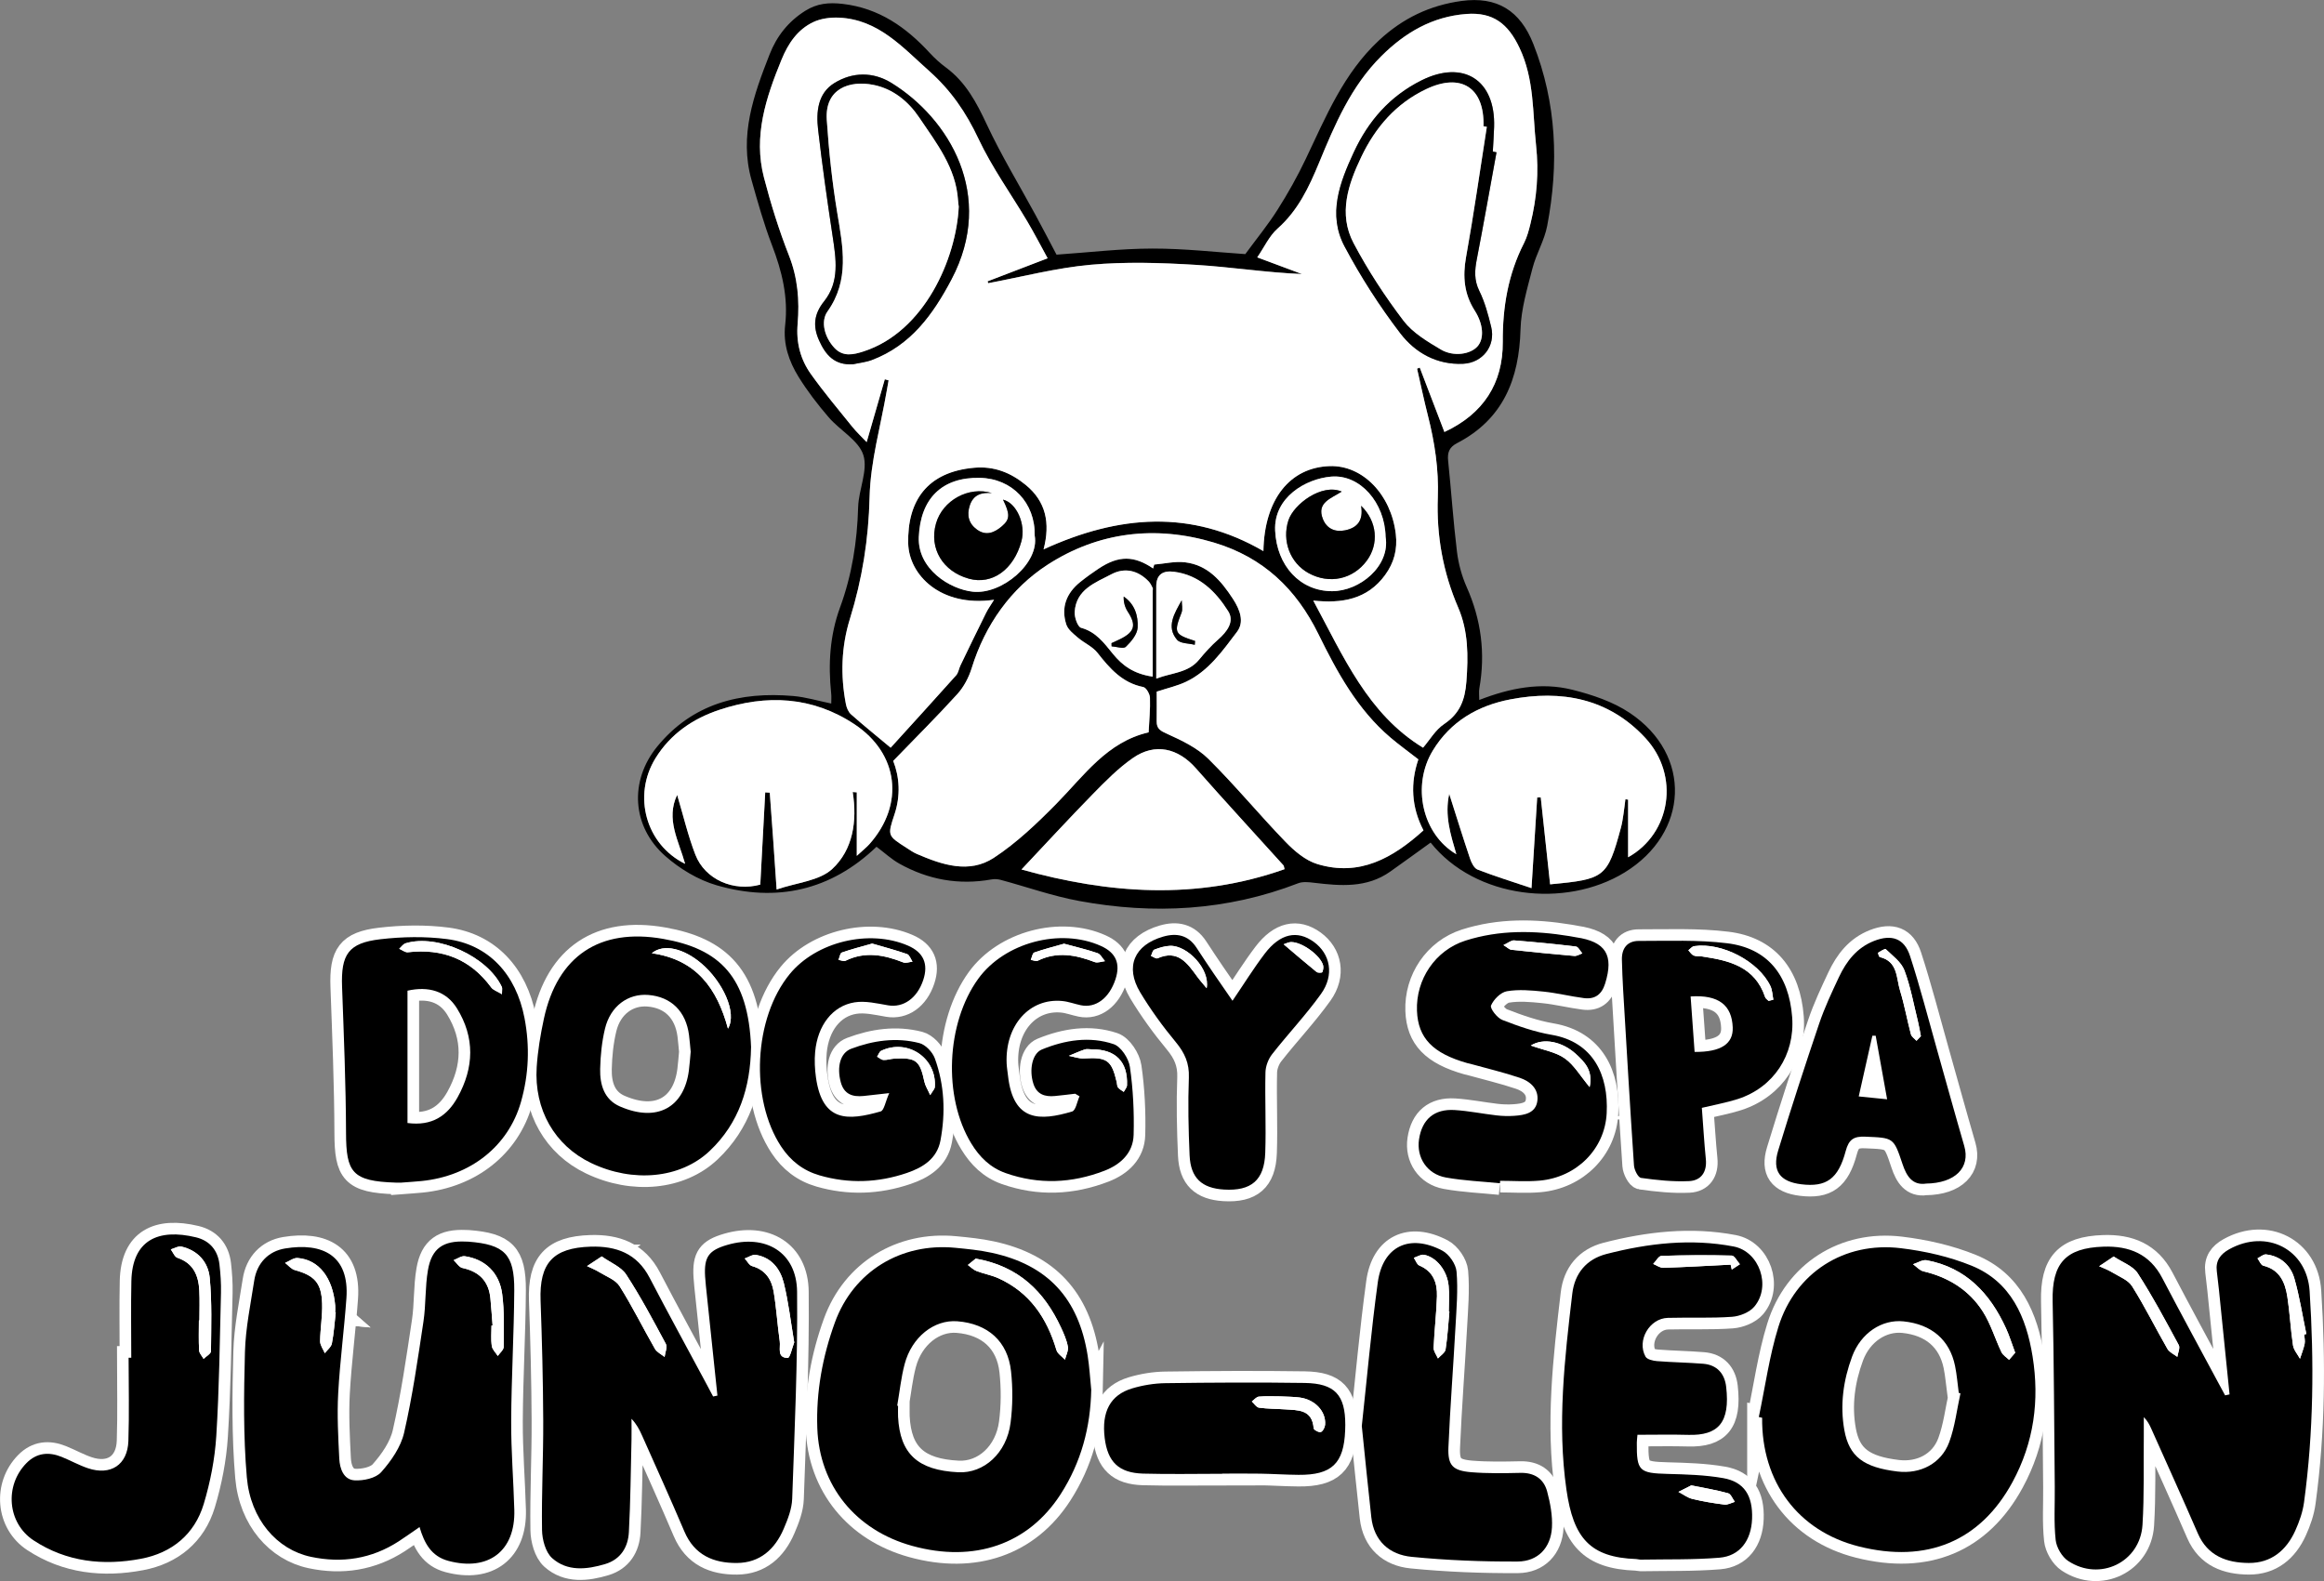 <?xml version="1.0" encoding="UTF-8"?><svg id="a" xmlns="http://www.w3.org/2000/svg" viewBox="0 0 850.4 578.65"><rect x="0" y="0" width="850.4" height="578.65" fill="#808080" stroke="none"/><defs><style>.b,.c{fill:#fff;}.d,.c{stroke:#fff;stroke-miterlimit:10;stroke-width:8.5px;}</style></defs><path class="d" d="M815.84,510.33c-1.07-10.55-2.13-21.09-3.21-31.64-.46-4.47-.87-8.94-1.45-13.4-.5-3.88,1.29-6.27,4.51-8.07,13.64-7.6,28.46-.06,29.45,15.3,1.66,25.79,1.45,51.58-2.04,77.24-.48,3.57-1.72,7.14-3.22,10.44-3.27,7.22-8.83,11.87-17.01,11.81-8.04-.06-15.03-2.52-18.63-10.8-5.56-12.81-11.33-25.53-17.02-38.28-.66-1.48-1.39-2.93-2.76-4.29,0,2.34.02,4.67,0,7.01-.12,10.81.19,21.65-.48,32.43-.85,13.69-15.64,20.83-27.2,13.19-2.28-1.51-4.27-4.93-4.57-7.67-.7-6.41-.26-12.93-.33-19.41-.23-22.63-.28-45.27-.78-67.89-.31-13.92,4.67-19.59,18.61-20.05,9.41-.31,16.88,2.66,21.49,11.47,6.55,12.52,13.32,24.93,20,37.38,1,1.86,2,3.71,3.01,5.57.54-.12,1.08-.23,1.63-.35ZM773.44,459.86c-2.32,1.55-3.82,2.55-5.31,3.55,1.57.72,3.23,1.3,4.69,2.2,2.57,1.58,5.89,2.8,7.36,5.13,4.67,7.42,8.56,15.33,12.94,22.94.72,1.25,2.38,1.95,3.61,2.9.21-1.45,1.09-3.27.53-4.3-4.8-8.88-9.55-17.82-15.03-26.29-1.74-2.69-5.61-4-8.79-6.13ZM843.16,488.38c.26-.05.52-.11.78-.16-1.42-6.77-2.47-13.65-4.37-20.29-1.4-4.87-5.02-8.21-10.35-8.84-.98-.12-2.1.93-3.16,1.44.7.93,1.25,2.47,2.13,2.68,6.04,1.49,7.99,6.12,8.8,11.39.91,5.89,1.18,11.87,2.07,17.76.26,1.72,1.67,3.28,2.55,4.91.58-1.81,1.31-3.59,1.7-5.43.23-1.1-.08-2.31-.15-3.46Z"/><path class="d" d="M262.52,510.76c-1.28-12.22-2.57-24.44-3.85-36.66-.24-2.32-.52-4.64-.66-6.96-.42-7.12,1.31-9.55,8.11-11.53,14.02-4.09,25.4,2.69,25.55,17.11.26,25.27-.91,50.56-1.79,75.83-.13,3.7-1.62,7.5-3.12,10.99-3.19,7.43-8.66,12.41-17.1,12.48-8.54.07-15.55-2.87-19.22-11.51-5.01-11.79-10.31-23.46-15.51-35.17-.93-2.09-1.98-4.13-3.85-6.1,0,2.52.05,5.05,0,7.57-.27,11.31-.36,22.63-.96,33.92-.29,5.48-3,9.97-8.65,11.67-6.75,2.03-13.88,2.81-19.43-2.16-2.42-2.17-3.65-6.78-3.7-10.3-.21-13.32.5-26.65.44-39.98-.06-14.65-.44-29.31-.97-43.95-.49-13.75,4.52-19.33,18.31-19.76,9.35-.29,16.94,2.46,21.57,11.35,6.69,12.84,13.65,25.53,20.49,38.29.93,1.73,1.84,3.46,2.76,5.19.53-.11,1.06-.21,1.58-.32ZM220.18,459.82c-2.4,1.58-3.88,2.56-5.37,3.54,1.52.74,3.11,1.37,4.55,2.26,2.56,1.58,5.9,2.77,7.36,5.09,4.67,7.41,8.56,15.31,12.92,22.92.72,1.26,2.34,2.01,3.54,2.99.19-1.61,1.1-3.59.47-4.76-4.61-8.6-9.2-17.25-14.52-25.41-1.84-2.83-5.73-4.32-8.96-6.63ZM290.62,491.28c-1.3-7.65-2.1-14.76-3.79-21.64-1.27-5.16-4.42-9.4-10.21-10.37-1.26-.21-2.73.84-4.11,1.31.89.96,1.62,2.49,2.7,2.79,4.84,1.35,7.13,4.88,7.88,9.31,1.03,6.03,1.37,12.18,2.24,18.24.33,2.31-1.15,6.05,2.94,6.05.82,0,1.64-3.87,2.35-5.68Z"/><path class="d" d="M153.5,558.88c-2.76,1.9-5.17,3.63-7.65,5.24-9.89,6.39-20.7,8.06-32.09,5.64-12.36-2.62-22.1-13.66-23.44-29.1-1.31-15.19-1.1-30.56-.69-45.83.23-8.75,2.07-17.48,3.4-26.18.97-6.29,5.09-10.72,11.3-11.74,13.72-2.26,23.56,2.58,22.43,18.23-.83,11.62-2.38,23.2-3.01,34.83-.43,7.94,0,15.95.4,23.91.18,3.57,1.56,7.64,5.56,7.89,3.27.2,7.8-.77,9.78-3,3.65-4.1,7.18-9.19,8.38-14.41,3.08-13.4,5.03-27.08,7.08-40.7.94-6.23.57-12.66,1.65-18.86,1.38-7.97,5.61-10.79,13.82-10.41.33.02.67,0,1,.03,13.16,1.02,16.83,4.58,16.76,17.78-.1,15.99-1.05,31.97-1.13,47.96-.05,10.81.85,21.63,1.15,32.45.42,15.02-9.46,22.55-24.11,18.64-6.27-1.67-8.82-6.46-10.57-12.38ZM180.25,485.09c-.13,0-.27.01-.4.02,0,2.49-.25,5.02.1,7.47.19,1.3,1.43,2.45,2.2,3.66.75-1.1,2.15-2.21,2.16-3.32.04-6.47.28-13.01-.56-19.39-1.03-7.79-6.29-12.7-13.66-13.78-1.27-.18-2.72.92-4.09,1.43,1.06.99,1.98,2.6,3.2,2.86,6.15,1.32,9.66,4.85,10.25,11.14.31,3.3.54,6.6.8,9.9ZM122.86,480.34l-.21-.02c0-.83.06-1.66,0-2.49-.84-10.17-5.97-16.83-13.77-17.43-1.47-.11-3.04,1.16-4.56,1.79,1.18.9,2.23,2.25,3.55,2.62,7.2,2,9.74,4.65,10,12.18.16,4.61-.69,9.24-.74,13.87-.01,1.45,1.12,2.91,1.72,4.37.9-1.18,2.34-2.26,2.59-3.56.73-3.73.98-7.55,1.41-11.34Z"/><path class="d" d="M399.31,508.53c-.26,13.85-3.7,26.67-11.23,38.36-11.76,18.26-31.51,25.16-54.29,18.87-20.72-5.72-33.96-22.06-34.72-43.04-.48-13.32,1.92-26.28,6.42-38.69,6.79-18.71,24.19-29.27,44-27.37,4.47.43,8.97.87,13.34,1.82,20.5,4.42,31.84,16.61,35.17,37.67.65,4.1.88,8.26,1.3,12.4ZM328.33,514.45c.1.02.19.05.29.07,0,1.33-.06,2.66,0,3.99.7,13.59,7.21,19.57,22.04,20.31,9.37.46,17.7-6.99,19.13-18.1.8-6.2.84-12.64.17-18.85-1.18-11-8.5-17.43-19.63-18.31-8.51-.67-16.69,5.75-19.31,15.69-1.31,4.96-1.83,10.13-2.71,15.2ZM357.04,460.63c-.62.5-1.75,1.41-2.87,2.32,1.06.76,2.01,1.77,3.19,2.22,2.62,1.01,5.46,1.49,8,2.64,11.45,5.18,17.75,14.56,21.22,26.28.4,1.36,2.05,2.35,3.12,3.52.39-1.6,1.32-3.28,1.06-4.77-.43-2.41-1.48-4.76-2.52-7.02-6.09-13.1-15.38-22.39-31.18-25.2Z"/><path class="d" d="M643.58,518.62c2.33-11.02,3.85-22.3,7.17-33.01,6.15-19.82,24.1-31.3,44.76-28.8,8.8,1.06,17.76,3.08,25.94,6.41,14.47,5.89,20.01,18.88,22.32,33.24,2.57,16.03.5,31.48-7.37,45.97-11.74,21.6-31.28,29.83-56.27,23.52-22.12-5.59-35.57-23.51-35.33-47.09-.41-.09-.81-.17-1.22-.26ZM717.38,509.95l-.63-.2c-.44-3.3-.69-6.63-1.36-9.88-1.97-9.57-8.63-15.23-18.88-16.28-7.83-.8-15.56,4.2-18.78,12.86-3.22,8.69-4.5,17.78-2.83,27.01,1.75,9.64,7.06,13.6,19.48,15.09,8.3.99,15.98-2.9,18.88-10.75,2.1-5.68,2.79-11.88,4.11-17.84ZM737.4,495.07c-1.26-3.37-2.13-6.25-3.37-8.95-5.84-12.74-14.62-22.19-29.02-24.89-1.52-.28-3.32.93-4.99,1.46,1.26.89,2.4,2.26,3.79,2.59,9.16,2.16,16.73,6.84,21.76,14.73,2.9,4.55,4.45,9.93,6.8,14.85.54,1.12,1.84,1.88,2.79,2.81.77-.89,1.54-1.78,2.24-2.59Z"/><path class="d" d="M599.18,525.1c-.11,1.28-.22,2.07-.23,2.87-.1,10.37.86,11.18,11.24,11.45,6.79.18,13.66.37,20.32,1.53,7.75,1.35,10.92,6.44,10.61,14.9-.29,7.95-4.48,13.63-11.97,14.24-9.59.78-19.26.53-28.89.7-.49,0-.99-.19-1.48-.21-16.91-.6-23.05-7.62-25.59-25.41-3.43-23.96-.67-47.89,2.14-71.72.87-7.34,5.11-12.63,12.59-14.54,15.3-3.92,30.81-5.71,46.45-2.72,9.46,1.81,13.84,14.55,7.58,22-1.77,2.1-5.33,3.53-8.17,3.73-7.79.56-15.65.18-23.48.39-6.74.18-11.44,8.28-8.17,14.19.57,1.03,2.73,1.52,4.2,1.64,5.63.45,11.29.51,16.92.97,5.07.41,7.84,3.64,8.39,8.44,1.5,13.06-2.85,17.9-13.9,17.58-5.98-.17-11.98-.03-18.57-.03ZM633.28,462.84c.14.59.27,1.19.41,1.78.99-.65,1.98-1.29,2.97-1.94-.99-1.11-1.97-3.14-2.99-3.17-8.56-.22-17.14-.17-25.71.11-1.04.03-2.01,1.92-3.02,2.95,1.24.5,2.5,1.46,3.73,1.42,8.21-.27,16.4-.75,24.6-1.16ZM618.89,543.61c-1.32.67-3.02,1.53-4.71,2.39,1.69.88,3.29,2.13,5.08,2.57,3.86.94,7.81,1.59,11.75,2.08,1.21.15,2.53-.64,3.8-1-.81-1.09-1.42-2.86-2.46-3.15-4.14-1.15-8.4-1.85-13.46-2.88Z"/><path class="d" d="M48.03,496.89c0-9.33-.16-18.67.04-27.99.31-15.03,9.76-19.41,23.63-16.07,5.01,1.21,8,4.72,8.6,9.89.4,3.46.64,6.97.56,10.45-.44,17.48-.62,34.98-1.72,52.43-.53,8.37-2.18,16.83-4.6,24.86-3.35,11.09-11.66,17.88-22.92,20.01-13.8,2.61-27.28,1.21-39.36-6.75-9.56-6.3-10.7-20-2.58-28.25,3.74-3.8,8.15-4.19,12.88-2.28,3.24,1.31,6.32,3.04,9.61,4.15,8.31,2.81,14.52-1.23,14.81-9.97.34-10.15.08-20.31.08-30.47.33,0,.65,0,.98,0ZM72.97,483.27c-.06,0-.13,0-.19,0,0,3.66-.13,7.32.08,10.96.06,1.06,1.07,2.07,1.64,3.1.94-.94,2.69-1.87,2.7-2.82.08-8.96.39-17.96-.46-26.85-.55-5.73-4.33-10.06-10.37-11.43-1.15-.26-2.57.65-3.87,1.03.8,1.06,1.39,2.73,2.43,3.08,5.85,1.97,7.72,6.47,8,11.98.19,3.65.04,7.31.04,10.97Z"/><path class="d" d="M498.31,521.89c1.91-17.54,3.45-35.11,5.85-52.57,1.82-13.22,11.6-17.92,23.6-11.62,2.48,1.3,4.99,4.92,5.22,7.67.58,6.74-.03,13.59-.4,20.39-.8,14.62-1.94,29.22-2.57,43.85-.29,6.71,1.54,8.62,8.37,9.19,5.96.49,11.98.37,17.96.24,5.06-.11,8.54,2.14,9.79,6.8,1.14,4.26,2,8.83,1.76,13.19-.42,7.37-5.09,12.4-12.52,12.45-12.94.07-25.94-.44-38.81-1.71-8.1-.8-13.79-5.73-14.77-14.5-1.23-11.05-2.31-22.12-3.48-33.37ZM530.37,480.03c-.08,0-.15-.01-.23-.02,0-3.15.25-6.32-.06-9.43-.55-5.58-4.42-10.46-8.97-11.35-1.14-.22-2.5.7-3.76,1.1.66.97,1.1,2.44,2.01,2.82,5.1,2.15,6.6,6.36,6.45,11.26-.19,6.28-.96,12.55-1.22,18.83-.05,1.29,1.02,2.62,1.58,3.93.97-1.09,2.6-2.08,2.79-3.3.72-4.57.98-9.22,1.4-13.84Z"/><path class="d" d="M274.82,383.39c-.24,14.53-4.35,27.63-15.13,37.83-10.74,10.16-28.12,11.72-43.41,4.41-13.25-6.34-20.91-19.52-19.89-35.1.39-5.94,1.38-11.9,2.64-17.73,4.96-22.95,20.42-33.26,43.58-29.2,20.76,3.63,31.23,13.81,32.23,39.79ZM252.74,384.92c-.21-2.11-.36-4.1-.61-6.08-1.12-8.71-6.53-14.04-14.9-14.71-7.42-.59-13.85,4.09-15.84,12.3-1.16,4.8-1.67,9.84-1.78,14.79-.12,5.71,1.44,11.2,7.24,13.72,13.81,6.01,23.52.15,25.23-13.19.3-2.31.45-4.63.66-6.84ZM238.51,348.86c16.33,2.34,23.88,12.86,27.87,27.59,3.45-5.8-1.97-17.27-9.78-23.89-6.28-5.32-13.66-7.37-18.09-3.7Z"/><path class="d" d="M548.88,433.05c-6.61-.67-13.28-.94-19.8-2.11-6.91-1.24-10.82-7.33-9.83-13.95,1.1-7.33,5.55-11.21,13.05-10.74,5.13.32,10.21,1.37,15.33,1.96,2.14.25,4.33.31,6.48.16,3.78-.26,7.84-.97,8.44-5.44.59-4.4-2.62-7.19-6.42-8.47-5.98-2.01-12.15-3.47-18.23-5.16-.32-.09-.65-.13-.97-.22-12.64-3.57-18.05-9.19-18.43-19.15-.44-11.45,6.67-22.15,17.72-25.68,12.47-3.98,25.25-3.75,38.04-1.66.82.13,1.63.32,2.46.44,10.9,1.59,13.88,6.5,10.63,16.94-1.26,4.05-3.79,5.83-7.79,5.31-4.94-.64-9.81-1.87-14.77-2.38-4.44-.45-9.04-.87-13.38-.13-2.27.39-4.84,2.98-5.81,5.22-.45,1.04,2.22,4.54,4.12,5.28,5.84,2.28,11.89,4.4,18.05,5.45,15.21,2.59,20.88,14.7,20.15,28.71-.68,13.11-10.99,23.44-24.52,24.65-4.79.43-9.65.07-14.47.07-.02.3-.04.61-.05.91ZM550.13,345.89c1.57.96,2.19,1.64,2.87,1.71,7.68.82,15.37,1.6,23.07,2.26.94.08,1.94-.6,2.92-.93-.77-.87-1.46-2.4-2.33-2.51-7.53-.92-15.08-1.65-22.64-2.25-1-.08-2.08.89-3.9,1.73ZM560.16,382.64c4.73,1.7,9.18,2.4,12.46,4.73,3.38,2.4,5.64,6.39,9.06,10.48,1.33-6.08-1.89-9.24-5.03-12.11-4.99-4.57-11.85-6-16.49-3.1Z"/><path class="d" d="M146.76,432.81c-.32,0-1.15.02-1.98,0-15.94-.49-18.12-3.77-18.16-18.18-.06-17.82-.8-35.63-1.45-53.44-.44-11.89,2.27-16.09,14.03-17.45,8.04-.93,16.37-1.09,24.38-.05,15.11,1.95,25.25,12.76,28.35,28.92,1.98,10.29,1.58,20.59-1.3,30.68-4.61,16.19-18.47,27.14-36.38,28.94-2.32.23-4.65.37-7.49.59ZM149.11,362.56v48.44c9.01,1.2,14.58-2.67,18.33-9.4,6.03-10.83,6.39-21.9-.24-32.58-3.93-6.34-10.44-8.18-18.1-6.45ZM183.68,363.86c0-1.65.16-2.2-.02-2.59-5.19-11.18-23.54-19.58-35.22-16.05-.91.27-1.58,1.32-2.36,2.01,1.06.45,2.18,1.39,3.18,1.27,12.62-1.44,22.85,2.5,30.48,12.87.73,1,2.22,1.44,3.94,2.49Z"/><path class="d" d="M325.36,400.06c-4.41.5-6.86.79-9.31,1.04-4.08.42-7.22-.6-8.41-5.1-1.45-5.48-.24-10.64,3.83-12.18,8.05-3.04,16.52-4.26,24.95-2.07,2.27.59,4.82,3.3,5.66,5.61,3.53,9.73,3.95,19.87,2.06,30.01-1.25,6.71-6.44,9.91-12.3,11.91-10.51,3.58-21.23,3.99-31.95.88-5.96-1.73-10.59-5.29-14.06-10.56-11.45-17.42-10.06-46.98,3.12-63.08,9.73-11.89,29.1-16.56,43.28-10.45,5.68,2.45,7.56,6.67,5.61,12.57-2.22,6.72-7.31,10.23-12.86,9.29-4.04-.69-8.3-1.72-12.23-1.1-8.15,1.29-13.58,8.48-14.47,18.12-.29,3.12-.13,6.35.31,9.46,2.34,16.33,11.63,15.79,23.66,12.35,1.26-.36,1.72-3.52,3.13-6.69ZM340.38,400.8c.96-1.62,1.63-2.25,1.69-2.93.82-10.59-9.95-17.91-19.62-13.31-.69.33-1,1.42-1.49,2.16.78.42,1.55,1.16,2.35,1.2,1.29.07,2.6-.42,3.91-.49,8.04-.43,9.39.68,11.05,8.5.3,1.42,1.17,2.72,2.12,4.86ZM319.16,345.33c-3.93,1.12-7.57,2.04-11.1,3.28-.65.23-.84,1.77-1.24,2.7.87.12,1.93.62,2.59.3,7.18-3.52,14.12-2.15,21.11.61.95.37,2.25-.15,3.39-.26-.65-.96-1.1-2.47-1.98-2.78-4.16-1.45-8.44-2.57-12.76-3.84Z"/><path class="d" d="M393.42,400.28c-2.48.28-4.95.61-7.43.84-3.66.35-6.61-.59-7.86-4.52-1.6-5.03-.46-11.03,3.12-12.51,8.47-3.48,17.49-4.91,26.25-1.96,2.7.91,5.52,5.25,5.96,8.36,1.18,8.18,1.58,16.55,1.36,24.82-.18,6.62-4.72,10.86-10.72,13.17-11.91,4.58-23.97,5.12-36.12.84-5.62-1.98-9.57-5.9-12.59-10.87-10.34-16.98-9.18-44.02,2.57-60.24,9.6-13.25,30.02-18.71,44.89-12.01,5.49,2.47,7.22,6.45,5.32,12.21-2.27,6.89-7.2,10.61-12.66,9.49-2.28-.47-4.5-1.33-6.8-1.55-12-1.17-20.97,8.94-20.36,22.84.07,1.49.33,2.98.5,4.47,1.88,17.04,11.79,16.59,23.46,13.13,1.34-.4,1.83-3.64,2.71-5.57-.54-.32-1.07-.63-1.61-.95ZM399.42,384.04c-.83,0-1.73-.21-2.47.04-1.98.67-3.9,1.55-5.84,2.34,1.85.34,3.72,1.06,5.54.95,8.44-.53,10.1.59,12,8.72.15.65.09,1.45.46,1.91.54.66,1.38,1.08,2.09,1.61.42-.8,1.16-1.59,1.2-2.41.36-8.65-4.22-13.25-12.97-13.15ZM389.34,345.38c-3.64,1.04-7.31,1.96-10.87,3.21-.67.23-.87,1.78-1.29,2.71.87.11,1.93.6,2.59.28,7.06-3.45,13.9-2.12,20.8.51,1.06.4,2.5-.2,3.76-.33-.9-1.01-1.61-2.56-2.73-2.94-3.9-1.33-7.93-2.27-12.26-3.45Z"/><path class="d" d="M622.74,405.45c.5,6.51.85,12.65,1.46,18.75.48,4.73-1.73,7.84-6.09,8.06-5.85.28-11.8-.36-17.62-1.17-1.08-.15-2.47-2.91-2.58-4.54-1.45-21.42-2.7-42.86-3.97-64.3-.22-3.66-.35-7.32-.45-10.98-.11-4.2,1.98-6.91,6.15-6.91,10.8.01,21.71-.46,32.37.85,14.7,1.8,22.6,11.59,23.78,27.03,1.05,13.82-6.79,25.76-19.92,29.99-4.1,1.32-8.37,2.07-13.13,3.22ZM618.63,364.67c.5,7.02.98,13.69,1.46,20.31,9.66.08,14.15-2.95,13.95-8.92-.29-8.21-5.15-12.07-15.41-11.38ZM647.16,366.3c.58-.14,1.16-.29,1.74-.43-.34-1.66-.36-3.47-1.06-4.96-4.28-9.07-17.83-16.15-27.93-14.64-.76.11-1.41.99-2.11,1.51.63.66,1.15,1.57,1.92,1.91.86.38,1.96.2,2.94.34,10,1.45,19.5,3.68,23.24,14.91.18.53.83.91,1.25,1.36Z"/><path class="d" d="M704.68,433.19c-4.85.65-7.03-2.69-8.53-7.23-3.24-9.74-3.33-9.52-13.62-9.96-4.19-.18-6.02,1-7.15,5.25-2.73,10.29-7.16,13.28-16.26,12.17-7.78-.95-10.74-4.84-8.44-12.38,4.75-15.57,9.79-31.05,15.01-46.47,1.97-5.81,4.61-11.41,7.22-16.97,2.75-5.85,6.59-10.81,12.9-13.26,6.4-2.49,11.01-.94,13.12,5.56,3.7,11.37,6.67,22.97,9.93,34.48,3.3,11.67,6.51,23.37,9.9,35.02,2.29,7.89-3.23,13.64-14.07,13.77ZM690.54,402.33c-1.49-8.28-2.84-15.78-4.19-23.28-.4,0-.8,0-1.21,0-1.64,7.3-3.28,14.61-4.99,22.22,3.53.36,6.45.65,10.39,1.05ZM702.89,379.22c-.41-2.11-.67-3.76-1.07-5.36-1.56-6.28-2.69-12.74-4.97-18.76-1.14-3.02-4.34-5.31-6.81-7.72-.28-.28-1.89.73-2.8,1.29-.1.06.29,1.52.63,1.6,6.66,1.6,5.98,7.7,7.41,12.32,1.61,5.22,2.56,10.64,3.96,15.93.24.91,1.34,1.6,2.04,2.4.61-.64,1.22-1.29,1.61-1.69Z"/><path class="d" d="M450.99,366.27c4.13-6.07,7.71-11.85,11.8-17.24,5.64-7.41,11.88-8.72,17.97-4.31,6.05,4.39,7.58,12.11,2.63,19.03-5.5,7.69-12.07,14.61-17.91,22.08-1.39,1.78-2.37,4.38-2.42,6.63-.23,9.82.26,19.66-.08,29.47-.35,10.04-5.15,14.02-15.1,13.42-8.13-.49-12.21-4.24-12.58-12.51-.42-9.48-.63-18.99-.27-28.47.2-5.25-1.52-9.04-4.78-12.97-4.76-5.75-9.2-11.85-13.04-18.24-5.63-9.39-2.12-17.34,8.39-20.37,4.99-1.44,9.21-.57,12.22,4.04,2.09,3.21,4.22,6.39,6.37,9.56,2.14,3.16,4.33,6.29,6.82,9.89ZM441.54,361.66c1.32-7-7.08-15.72-13.41-15.5-1.93.07-3.91.69-5.73,1.39-.62.24-.84,1.5-1.24,2.3.82.31,1.85,1.12,2.41.87,7.47-3.31,10.92,1.81,14.52,6.73,1.07,1.46,2.29,2.81,3.45,4.22ZM469.72,345.59c4.35,3.69,8.15,6.97,12.05,10.13.46.37,1.98.32,2.09.06.34-.78.51-1.85.25-2.65-1.17-3.61-7.56-8.26-11.53-8.35-1.1-.02-2.22.61-2.86.81Z"/><path class="d" d="M447.21,539.37c-9.64,0-19.3.21-28.93-.06-8.91-.26-12.97-4.28-14.05-13.02-1.18-9.57,2.03-15.76,10.03-18.16,3.93-1.18,8.15-1.87,12.25-1.92,16.96-.23,33.93-.33,50.88-.08,11.12.17,14.89,4.4,14.88,15.39,0,.67-.03,1.33-.05,2-.46,12.09-4.89,16.35-17.07,16.24-4.66-.04-9.31-.35-13.97-.43-4.66-.08-9.31-.02-13.97-.02,0,.02,0,.04,0,.06ZM468.6,511.05c-2.66,0-5.33-.15-7.97.09-.9.08-1.72,1.15-2.57,1.77.87.79,1.65,2.12,2.61,2.26,3.12.44,6.3.4,9.45.62,4.79.33,10.05-.07,10.57,6.95.04.57,1.98,1.61,2.62,1.36.78-.31,1.49-1.72,1.57-2.7.37-4.88-3.71-9.21-9.31-9.94-2.3-.3-4.65-.29-6.97-.4Z"/><path class="c" d="M773.44,459.86c3.17,2.13,7.05,3.44,8.79,6.13,5.47,8.47,10.23,17.41,15.03,26.29.56,1.04-.32,2.85-.53,4.3-1.23-.95-2.89-1.66-3.61-2.9-4.38-7.61-8.27-15.52-12.94-22.94-1.47-2.34-4.79-3.56-7.36-5.13-1.46-.9-3.12-1.48-4.69-2.2,1.49-1,2.99-1.99,5.31-3.55Z"/><path class="c" d="M220.18,459.82c3.23,2.3,7.12,3.8,8.96,6.63,5.32,8.16,9.91,16.81,14.52,25.41.63,1.17-.28,3.15-.47,4.76-1.2-.99-2.82-1.73-3.54-2.99-4.37-7.61-8.25-15.51-12.92-22.92-1.47-2.33-4.8-3.51-7.36-5.09-1.43-.89-3.03-1.51-4.55-2.26,1.49-.98,2.97-1.96,5.37-3.54Z"/><path class="c" d="M290.62,491.28c-.71,1.82-1.53,5.68-2.35,5.68-4.09,0-2.6-3.74-2.94-6.05-.88-6.06-1.21-12.21-2.24-18.24-.76-4.43-3.04-7.97-7.88-9.31-1.07-.3-1.81-1.82-2.7-2.79,1.37-.47,2.85-1.52,4.11-1.31,5.79.97,8.94,5.22,10.21,10.37,1.69,6.88,2.5,13.99,3.79,21.64Z"/><path class="c" d="M180.25,485.09c-.26-3.3-.48-6.61-.8-9.9-.6-6.29-4.1-9.82-10.25-11.14-1.21-.26-2.14-1.87-3.2-2.86,1.37-.51,2.83-1.61,4.09-1.43,7.37,1.07,12.63,5.99,13.66,13.78.84,6.38.6,12.92.56,19.39,0,1.11-1.4,2.21-2.16,3.32-.77-1.22-2.01-2.36-2.2-3.66-.36-2.44-.1-4.97-.1-7.47.13,0,.27-.01.4-.02Z"/><path class="c" d="M122.86,480.34c-.44,3.79-.68,7.61-1.41,11.34-.26,1.31-1.69,2.38-2.59,3.56-.61-1.46-1.74-2.92-1.72-4.37.05-4.63.9-9.26.74-13.87-.26-7.54-2.8-10.18-10-12.18-1.32-.37-2.38-1.72-3.55-2.62,1.52-.63,3.09-1.9,4.56-1.79,7.8.59,12.94,7.25,13.77,17.43.07.82,0,1.66,0,2.49l.21.02Z"/><path class="c" d="M357.04,460.63c15.8,2.81,25.09,12.1,31.18,25.2,1.05,2.25,2.1,4.6,2.52,7.02.26,1.48-.66,3.17-1.06,4.77-1.07-1.16-2.71-2.16-3.12-3.52-3.47-11.72-9.77-21.1-21.22-26.28-2.54-1.15-5.38-1.63-8-2.64-1.17-.45-2.13-1.46-3.19-2.22,1.12-.91,2.25-1.82,2.87-2.32Z"/><path class="c" d="M737.4,495.07c-.7.81-1.47,1.7-2.24,2.59-.95-.93-2.25-1.68-2.79-2.81-2.35-4.92-3.9-10.31-6.8-14.85-5.02-7.89-12.6-12.56-21.76-14.73-1.39-.33-2.53-1.7-3.79-2.59,1.67-.52,3.47-1.74,4.99-1.46,14.4,2.7,23.18,12.15,29.02,24.89,1.24,2.71,2.11,5.58,3.37,8.95Z"/><path class="c" d="M633.28,462.84c-8.2.41-16.4.89-24.6,1.16-1.23.04-2.49-.92-3.73-1.42,1.01-1.03,1.98-2.92,3.02-2.95,8.56-.28,17.14-.33,25.71-.11,1.02.03,1.99,2.06,2.99,3.17-.99.65-1.98,1.29-2.97,1.94-.14-.59-.27-1.19-.41-1.78Z"/><path class="c" d="M618.89,543.61c5.06,1.04,9.33,1.73,13.46,2.88,1.03.29,1.65,2.06,2.46,3.15-1.27.36-2.59,1.15-3.8,1-3.95-.48-7.89-1.14-11.75-2.08-1.8-.44-3.39-1.69-5.08-2.57,1.7-.86,3.39-1.72,4.71-2.39Z"/><path class="c" d="M72.97,483.27c0-3.66.15-7.32-.04-10.97-.28-5.51-2.15-10-8-11.98-1.04-.35-1.63-2.02-2.43-3.08,1.3-.37,2.72-1.29,3.87-1.03,6.04,1.37,9.83,5.71,10.37,11.43.85,8.89.54,17.9.46,26.85,0,.95-1.76,1.88-2.7,2.82-.57-1.03-1.58-2.04-1.64-3.1-.21-3.64-.08-7.31-.08-10.96.06,0,.13,0,.19,0Z"/><path class="c" d="M530.37,480.03c-.43,4.62-.68,9.26-1.4,13.84-.19,1.22-1.82,2.2-2.79,3.3-.56-1.31-1.63-2.64-1.58-3.93.26-6.28,1.03-12.55,1.22-18.83.15-4.89-1.35-9.11-6.45-11.26-.9-.38-1.35-1.85-2.01-2.82,1.26-.4,2.62-1.32,3.76-1.1,4.55.89,8.42,5.77,8.97,11.35.31,3.12.06,6.29.06,9.43.08,0,.15.01.23.02Z"/><path class="c" d="M238.51,348.86c4.43-3.68,11.8-1.62,18.09,3.7,7.82,6.62,13.24,18.09,9.78,23.89-3.99-14.73-11.54-25.25-27.87-27.59Z"/><path class="c" d="M550.13,345.89c1.82-.84,2.9-1.8,3.9-1.73,7.56.6,15.11,1.33,22.64,2.25.87.11,1.56,1.64,2.33,2.51-.97.33-1.98,1.01-2.92.93-7.7-.66-15.39-1.43-23.07-2.26-.68-.07-1.3-.75-2.87-1.71Z"/><path class="c" d="M560.16,382.64c4.64-2.89,11.5-1.46,16.49,3.1,3.14,2.87,6.36,6.03,5.03,12.11-3.42-4.1-5.68-8.08-9.06-10.48-3.28-2.33-7.73-3.03-12.46-4.73Z"/><path class="c" d="M183.68,363.86c-1.71-1.05-3.2-1.49-3.94-2.49-7.63-10.37-17.87-14.32-30.48-12.87-1,.11-2.12-.82-3.18-1.27.78-.69,1.45-1.73,2.36-2.01,11.67-3.53,30.03,4.87,35.22,16.05.18.39.02.94.02,2.59Z"/><path class="c" d="M340.38,400.8c-.96-2.14-1.82-3.44-2.12-4.86-1.66-7.82-3.01-8.93-11.05-8.5-1.31.07-2.62.56-3.91.49-.8-.04-1.57-.78-2.35-1.2.49-.74.81-1.84,1.49-2.16,9.67-4.6,20.44,2.71,19.62,13.31-.05.68-.73,1.31-1.69,2.93Z"/><path class="c" d="M319.16,345.33c4.31,1.26,8.59,2.38,12.76,3.84.88.31,1.33,1.82,1.98,2.78-1.14.11-2.44.64-3.39.26-6.99-2.76-13.93-4.13-21.11-.61-.66.32-1.72-.18-2.59-.3.4-.93.59-2.47,1.24-2.7,3.53-1.24,7.18-2.16,11.1-3.28Z"/><path class="c" d="M399.42,384.04c8.76-.1,13.33,4.5,12.97,13.15-.03.82-.78,1.61-1.2,2.41-.71-.52-1.55-.94-2.09-1.61-.37-.46-.31-1.26-.46-1.91-1.9-8.13-3.56-9.24-12-8.72-1.82.11-3.69-.61-5.54-.95,1.94-.79,3.86-1.67,5.84-2.34.74-.25,1.65-.04,2.47-.04Z"/><path class="c" d="M389.34,345.38c4.33,1.18,8.36,2.11,12.26,3.45,1.11.38,1.83,1.93,2.73,2.94-1.26.14-2.7.74-3.76.33-6.9-2.64-13.75-3.96-20.8-.51-.66.32-1.71-.16-2.59-.28.42-.94.62-2.48,1.29-2.71,3.56-1.25,7.23-2.17,10.87-3.21Z"/><path class="c" d="M647.16,366.3c-.43-.45-1.08-.83-1.25-1.36-3.74-11.24-13.24-13.46-23.24-14.91-.98-.14-2.08.04-2.94-.34-.77-.34-1.29-1.25-1.92-1.91.7-.52,1.35-1.39,2.11-1.51,10.09-1.51,23.65,5.57,27.93,14.64.7,1.49.73,3.3,1.06,4.96-.58.14-1.16.29-1.74.43Z"/><path class="c" d="M702.89,379.22c-.39.41-1,1.05-1.61,1.69-.7-.79-1.8-1.48-2.04-2.4-1.41-5.29-2.35-10.71-3.96-15.93-1.43-4.62-.75-10.72-7.41-12.32-.34-.08-.73-1.54-.63-1.6.91-.56,2.52-1.56,2.8-1.29,2.47,2.41,5.67,4.7,6.81,7.72,2.28,6.02,3.41,12.47,4.97,18.76.4,1.61.65,3.25,1.07,5.36Z"/><path class="c" d="M441.54,361.66c-1.15-1.4-2.37-2.75-3.45-4.22-3.6-4.92-7.05-10.04-14.52-6.73-.57.25-1.6-.55-2.41-.87.4-.8.62-2.06,1.24-2.3,1.83-.7,3.8-1.32,5.73-1.39,6.33-.22,14.73,8.5,13.41,15.5Z"/><path class="c" d="M469.72,345.59c.65-.19,1.76-.83,2.86-.81,3.97.08,10.37,4.74,11.53,8.35.26.8.09,1.86-.25,2.65-.11.26-1.63.31-2.09-.06-3.9-3.16-7.69-6.44-12.05-10.13Z"/><path class="c" d="M468.6,511.05c2.33.12,4.67.11,6.98.41,5.6.73,9.67,5.06,9.31,9.94-.07.98-.79,2.39-1.57,2.7-.63.25-2.57-.79-2.62-1.36-.53-7.02-5.79-6.61-10.57-6.95-3.15-.22-6.33-.18-9.45-.62-.96-.14-1.75-1.47-2.61-2.26.85-.62,1.67-1.69,2.57-1.77,2.64-.24,5.31-.09,7.97-.09Z"/><path d="M320.75,309.88c-16.73,16.05-36.6,20.47-58.53,14.11-6.78-1.97-13.49-6.03-18.82-10.73-12.17-10.75-13.19-27.43-2.93-40.01,12.87-15.77,30.32-20.2,49.78-18.53,4.59.39,9.1,1.77,13.92,2.76,0-1.19.11-2.43-.02-3.65-1.13-10.74-.51-21.3,3.24-31.52,4.35-11.85,6.27-24.07,6.62-36.68.18-6.45,3.68-13.52,1.9-19.11-1.72-5.38-8.55-9-12.67-13.79-4-4.64-7.78-9.57-11.01-14.77-3.54-5.71-5.72-12.03-4.92-19,1.17-10.2-1.18-19.74-4.82-29.22-2.97-7.75-5.22-15.81-7.48-23.81-4.6-16.27.78-31.17,6.59-46,2.64-6.74,6.86-12.06,13.02-15.95,4.33-2.74,8.66-3.15,13.78-2.55,13.27,1.56,23.15,8.53,31.83,17.96,1.8,1.95,3.8,3.77,5.94,5.34,7.23,5.35,11.16,12.79,14.9,20.79,5.32,11.38,11.89,22.17,17.89,33.24,2.69,4.96,5.28,9.97,7.64,14.44,11.73-.8,23.43-2.22,35.13-2.23,11.77-.02,23.55,1.35,33.95,2.03,4.2-5.72,8.33-10.76,11.79-16.23,3.79-5.98,7.29-12.2,10.33-18.6,7.37-15.47,13.85-31.37,26.84-43.44,8.63-8.02,18.55-12.78,30.11-14.37,13.08-1.79,21.53,3.55,26.33,15.74,8.56,21.72,9.38,43.97,5.07,66.56-1.01,5.32-4.02,10.23-5.38,15.52-1.89,7.35-4.17,14.85-4.38,22.34-.5,18.2-6.34,32.91-23.24,41.67-2.82,1.46-3.57,3.4-3.25,6.44,1.15,11.08,1.88,22.21,3.23,33.27.54,4.41,1.76,8.89,3.56,12.95,5.32,11.96,6.9,24.25,4.63,37.1-.22,1.24-.03,2.56-.03,4.22,11.24-4.37,22.59-6.61,34.05-3.74,7.3,1.83,14.9,4.37,21.07,8.51,22.94,15.38,21.63,43.95-1.96,58.38-21.72,13.28-54.64,9.54-70.96-10.95-4.92,3.54-9.83,7.12-14.78,10.62-8.61,6.09-18.24,5.24-27.93,4.08-1.9-.23-4.07-.47-5.77.19-26.08,10.08-52.9,11.5-80.09,6.48-9.73-1.79-19.17-5.15-28.76-7.73-1.06-.29-2.28-.35-3.36-.16-11.96,2.15-23.22.1-33.75-5.8-2.85-1.6-5.3-3.9-8.31-6.15ZM383.36,94.53c-2.5-4.55-4.83-9.08-7.42-13.45-5.99-10.12-12.95-19.76-17.93-30.35-4.5-9.57-10.04-17.67-17.95-24.71-9.84-8.75-18.63-18.91-33.05-19.58-3.12-.14-6.61.3-9.39,1.61-5.81,2.74-9.22,7.84-11.65,13.76-5.69,13.88-10.38,27.97-6.43,43.14,2.52,9.65,5.49,19.24,9.14,28.51,3.23,8.21,3.92,16.5,3.18,25.01-.59,6.84,1.01,13.02,4.87,18.43,4.72,6.62,9.97,12.87,15.08,19.21,1.58,1.96,3.44,3.7,5.31,5.67,2.35-8.13,4.5-15.56,6.64-22.99.46.13.93.26,1.39.39-.23,1.28-.46,2.56-.68,3.84-2.22,12.94-5.96,25.85-6.27,38.84-.37,15.39-2.68,30.04-7.21,44.62-3.14,10.12-3.49,20.65-1.47,31.14.26,1.35.89,2.91,1.87,3.78,4.42,3.93,9.03,7.65,14.51,12.22,7.81-8.61,15.94-17.51,23.97-26.5.84-.94,1-2.45,1.58-3.64,3.1-6.41,6.2-12.82,9.36-19.19.77-1.54,1.79-2.96,2.93-4.81-19.65,2.83-31.16-9.2-31.42-20.63-.35-15.51,6.9-26.17,24.15-27.69,7.32-.64,13.38,1.8,18.87,6.3,7.32,6,9.05,13.84,6.52,23.57,27.54-12.62,54.04-14.68,80.44.64.34-18.99,9.74-30.65,24.29-31.11,12.05-.38,22.45,10.46,24.15,24.84.67,5.62-.6,10.48-3.91,15.02-6.52,8.95-15.83,10.48-26.29,9.35,11.04,20.42,19.88,41.46,40.18,53.85,2.4-2.78,4.51-6.51,7.69-8.65,5.79-3.88,7.66-8.81,8.17-15.58.7-9.32.71-18.44-2.98-27-5.59-12.97-8-26.39-7.48-40.4.38-10.19-1.13-20.1-3.63-29.93-1.44-5.69-2.65-11.44-3.96-17.16.33-.13.65-.26.98-.39,2.99,7.81,5.98,15.62,9.02,23.57,14.24-6.63,21.45-17.78,21.36-32.93-.08-12.79,1.96-24.82,7.78-36.23,1.12-2.2,1.76-4.68,2.36-7.09,2.33-9.43,3.09-18.85,2.04-28.67-1.29-12.03-.61-24.13-6.04-35.63-4.16-8.8-9.62-13.2-19.52-12.43-12.41.97-22.34,6.76-31.04,15.41-11.08,11.01-17,24.98-22.77,38.96-3.73,9.03-7.72,17.52-15.23,24.18-3.03,2.68-4.83,6.75-7.42,10.52,6.28,2.34,11.31,4.22,16.35,6.1-13.28-.54-26.07-2.59-38.93-3.36-12.75-.77-25.67-1.18-38.35-.03-12.61,1.14-25.03,4.41-37.53,6.74-.07-.23-.14-.46-.21-.69,7.07-2.71,14.14-5.43,21.97-8.43ZM421.97,208.06c.13-.48.26-.95.4-1.43,3.76-.32,7.6-1.27,11.28-.83,8.31.99,13.19,6.72,17.54,13.4,2.65,4.07,4.19,8.47,1.49,12.03-5.27,6.94-10.4,14.37-18.66,18.29-3.24,1.54-6.83,2.33-10.73,3.61,0,3.58.04,7.22-.01,10.87-.04,2.78,1.42,3.5,3.91,4.62,5.32,2.4,10.93,5.09,15,9.11,9.8,9.7,18.59,20.41,28.19,30.33,3.26,3.38,7.33,6.85,11.66,8.17,15.46,4.71,27.67-2.22,38.86-12.32-4.5-8.64-4.8-17.4-1.87-25.99-3.72-2.89-7.1-5.32-10.26-8.02-12.08-10.3-19.49-23.93-26.33-37.86-8.11-16.5-20.16-28.05-38.16-33.45-21.66-6.51-42.48-3.8-60.87,8.06-13.4,8.65-22.92,21.98-27.83,37.89-1.05,3.4-2.87,6.87-5.24,9.48-7.44,8.2-15.31,16.02-23.47,24.46,2.29,5.81,2.78,12.64.47,19.57-2.59,7.78-2.56,7.8,4.3,12.19,1.26.81,2.5,1.7,3.87,2.29,9.25,3.99,19.16,7.35,28.22,1.39,8.36-5.5,15.81-12.62,22.88-19.8,10.12-10.28,18.48-22.58,33.72-26.09.21-4.4.64-8.54.49-12.65-.05-1.39-1.37-3.71-2.44-3.93-7.69-1.52-12.26-6.78-16.76-12.52-1.81-2.31-4.88-3.59-7.19-5.57-1.62-1.39-3.63-2.94-4.23-4.81-2.01-6.22.04-11.47,5.08-15.53,2.2-1.77,4.5-3.44,6.87-4.99,7.25-4.78,12.85-4.73,19.85.04ZM567.22,323.66c19.91-1.9,20.96-2.37,25.94-20.85.43-1.6.66-3.26.91-4.9.27-1.79.47-3.6.7-5.4.33.05.66.11.99.16v21.08c15.64-8.72,19.02-29.92,6.33-43.64-13.46-14.56-30.73-17.73-49.48-14.13-11.88,2.28-21.84,8.08-28.31,18.71-7.82,12.86-3.89,30.62,8.61,37.95-2.12-7.25-4.35-14.22-2.61-22.08,2.68,8.39,5.06,16.1,7.64,23.74.51,1.5,1.49,3.48,2.75,3.96,6.25,2.42,12.67,4.41,19.72,6.79.76-12.02,1.42-22.59,2.08-33.17.43-.02.86-.04,1.3-.06,1.14,10.62,2.29,21.25,3.43,31.85ZM280.01,289.98c.56.04,1.11.08,1.67.12.41,5.57.83,11.14,1.22,16.71.41,5.76.79,11.51,1.29,18.72,7.37-2.54,15.61-3.14,20.35-7.52,7.57-7.01,9.19-17.53,7.49-28.15.5.04.99.08,1.49.12v23.24c2.34-2.16,3.61-3.14,4.66-4.33,12.88-14.5,10.7-33.12-5.54-43.86-15.41-10.19-32.17-10.97-49.35-5.27-9.73,3.23-17.93,8.81-23.43,17.73-8.43,13.66-3.56,31.58,10.85,38.65-2.34-8.41-7.15-16.37-2.92-25.23,2.25,7.51,3.95,14.88,6.66,21.87,3.54,9.14,14.05,13.63,23.76,10.96.6-11.28,1.21-22.53,1.81-33.77ZM373.78,318.22c31.77,8.84,63.93,11.32,96.26-.12-.22-.8-.21-1.19-.41-1.41-10.68-11.83-21.48-23.55-32.02-35.5-6.54-7.42-14.94-9.4-23.03-3.8-5.4,3.74-10.13,8.57-14.76,13.3-8.69,8.87-17.09,18.02-26.05,27.53ZM378.62,196.03c.25-11.97-8.23-20.91-20.08-21.15-13.8-.28-21.75,7.53-22.33,21.65-.48,11.65,11.24,19.08,19.76,20.02,10.7,1.17,24.47-10.59,22.65-20.52ZM423.1,248.34c5.9-2.18,11.68-2.07,15.66-6.9,2.15-2.61,4.44-5.16,6.98-7.38,3.27-2.86,6.08-6.58,3.7-10.34-4.56-7.22-10.58-13.28-19.83-14.47-4.06-.52-6.5.98-6.51,5.34-.02,10.9,0,21.8,0,33.75ZM421.8,247.63c0-10.98,0-21.22,0-31.45,0-.33.13-.73,0-.98-.44-.84-.84-1.75-1.48-2.41-3.91-4.06-8.76-5.19-13.62-2.63-5.87,3.09-12.96,5.57-13.45,13.82-.11,1.96,1.09,5.44,2.35,5.79,5.5,1.5,8.41,5.57,11.66,9.57,3.37,4.15,7.5,7.29,14.54,8.3ZM507.02,196.47c-.27-12.52-9.32-22.93-19.92-22.04-9.3.78-21.07,7.59-20.5,19.77.61,12.92,9.18,22.13,20.79,22.16,10.14.03,21.39-9.19,19.63-19.89Z"/><path d="M815.84,510.33c-1.07-10.55-2.13-21.09-3.21-31.64-.46-4.47-.87-8.94-1.45-13.4-.5-3.88,1.29-6.27,4.51-8.07,13.64-7.6,28.46-.06,29.45,15.3,1.66,25.79,1.45,51.58-2.04,77.24-.48,3.57-1.72,7.14-3.22,10.44-3.27,7.22-8.83,11.87-17.01,11.81-8.04-.06-15.03-2.52-18.63-10.8-5.56-12.81-11.33-25.53-17.02-38.28-.66-1.48-1.39-2.93-2.76-4.29,0,2.34.02,4.67,0,7.01-.12,10.81.19,21.65-.48,32.43-.85,13.69-15.64,20.83-27.2,13.19-2.28-1.51-4.27-4.93-4.57-7.67-.7-6.41-.26-12.93-.33-19.41-.23-22.63-.28-45.27-.78-67.89-.31-13.92,4.67-19.59,18.61-20.05,9.41-.31,16.88,2.66,21.49,11.47,6.55,12.52,13.32,24.93,20,37.38,1,1.86,2,3.71,3.01,5.57.54-.12,1.08-.23,1.63-.35ZM773.44,459.86c-2.32,1.55-3.82,2.55-5.31,3.55,1.57.72,3.23,1.3,4.69,2.2,2.57,1.58,5.89,2.8,7.36,5.13,4.67,7.42,8.56,15.33,12.94,22.94.72,1.25,2.38,1.95,3.61,2.9.21-1.45,1.09-3.27.53-4.3-4.8-8.88-9.55-17.82-15.03-26.29-1.74-2.69-5.61-4-8.79-6.13ZM843.16,488.38c.26-.05.52-.11.78-.16-1.42-6.77-2.47-13.65-4.37-20.29-1.4-4.87-5.02-8.21-10.35-8.84-.98-.12-2.1.93-3.16,1.44.7.93,1.25,2.47,2.13,2.68,6.04,1.49,7.99,6.12,8.8,11.39.91,5.89,1.18,11.87,2.07,17.76.26,1.72,1.67,3.28,2.55,4.91.58-1.81,1.31-3.59,1.7-5.43.23-1.1-.08-2.31-.15-3.46Z"/><path d="M262.52,510.76c-1.28-12.22-2.57-24.44-3.85-36.66-.24-2.32-.52-4.64-.66-6.96-.42-7.12,1.31-9.55,8.11-11.53,14.02-4.09,25.4,2.69,25.55,17.11.26,25.27-.91,50.56-1.79,75.83-.13,3.7-1.62,7.5-3.12,10.99-3.19,7.43-8.66,12.41-17.1,12.48-8.54.07-15.55-2.87-19.22-11.51-5.01-11.79-10.31-23.46-15.51-35.17-.93-2.09-1.98-4.13-3.85-6.1,0,2.52.05,5.05,0,7.57-.27,11.31-.36,22.63-.96,33.92-.29,5.48-3,9.97-8.65,11.67-6.75,2.03-13.88,2.81-19.43-2.16-2.42-2.17-3.65-6.78-3.7-10.3-.21-13.32.5-26.65.44-39.98-.06-14.65-.44-29.31-.97-43.95-.49-13.75,4.52-19.33,18.31-19.76,9.35-.29,16.94,2.46,21.57,11.35,6.69,12.84,13.65,25.53,20.49,38.29.93,1.73,1.84,3.46,2.76,5.19.53-.11,1.06-.21,1.58-.32ZM220.18,459.82c-2.4,1.58-3.88,2.56-5.37,3.54,1.52.74,3.11,1.37,4.55,2.26,2.56,1.58,5.9,2.77,7.36,5.09,4.67,7.41,8.56,15.31,12.92,22.92.72,1.26,2.34,2.01,3.54,2.99.19-1.61,1.1-3.59.47-4.76-4.61-8.6-9.2-17.25-14.52-25.41-1.84-2.83-5.73-4.32-8.96-6.63ZM290.62,491.28c-1.3-7.65-2.1-14.76-3.79-21.64-1.27-5.16-4.42-9.4-10.21-10.37-1.26-.21-2.73.84-4.11,1.31.89.96,1.62,2.49,2.7,2.79,4.84,1.35,7.13,4.88,7.88,9.31,1.03,6.03,1.37,12.18,2.24,18.24.33,2.31-1.15,6.05,2.94,6.05.82,0,1.64-3.87,2.35-5.68Z"/><path d="M153.5,558.88c-2.76,1.9-5.17,3.63-7.65,5.24-9.89,6.39-20.7,8.06-32.09,5.64-12.36-2.62-22.1-13.66-23.44-29.1-1.31-15.19-1.1-30.56-.69-45.83.23-8.75,2.07-17.48,3.4-26.18.97-6.29,5.09-10.72,11.3-11.74,13.72-2.26,23.56,2.58,22.43,18.23-.83,11.62-2.38,23.2-3.01,34.83-.43,7.94,0,15.95.4,23.91.18,3.57,1.56,7.64,5.56,7.89,3.27.2,7.8-.77,9.78-3,3.65-4.1,7.18-9.19,8.38-14.41,3.08-13.4,5.03-27.08,7.08-40.7.94-6.23.57-12.66,1.65-18.86,1.38-7.97,5.61-10.79,13.82-10.41.33.02.67,0,1,.03,13.16,1.02,16.83,4.58,16.76,17.78-.1,15.99-1.05,31.97-1.13,47.96-.05,10.81.85,21.63,1.15,32.45.42,15.02-9.46,22.55-24.11,18.64-6.27-1.67-8.82-6.46-10.57-12.38ZM180.25,485.09c-.13,0-.27.01-.4.02,0,2.49-.25,5.02.1,7.47.19,1.3,1.43,2.45,2.2,3.66.75-1.1,2.15-2.21,2.16-3.32.04-6.47.28-13.01-.56-19.39-1.03-7.79-6.29-12.7-13.66-13.78-1.27-.18-2.72.92-4.09,1.43,1.06.99,1.98,2.6,3.2,2.86,6.15,1.32,9.66,4.85,10.25,11.14.31,3.3.54,6.6.8,9.9ZM122.86,480.34l-.21-.02c0-.83.06-1.66,0-2.49-.84-10.17-5.97-16.83-13.77-17.43-1.47-.11-3.04,1.16-4.56,1.79,1.18.9,2.23,2.25,3.55,2.62,7.2,2,9.74,4.65,10,12.18.16,4.61-.69,9.24-.74,13.87-.01,1.45,1.12,2.91,1.72,4.37.9-1.18,2.34-2.26,2.59-3.56.73-3.73.98-7.55,1.41-11.34Z"/><path d="M399.31,508.53c-.26,13.85-3.7,26.67-11.23,38.36-11.76,18.26-31.51,25.16-54.29,18.87-20.72-5.72-33.96-22.06-34.72-43.04-.48-13.32,1.92-26.28,6.42-38.69,6.79-18.71,24.19-29.27,44-27.37,4.47.43,8.97.87,13.34,1.82,20.5,4.42,31.84,16.61,35.17,37.67.65,4.1.88,8.26,1.3,12.4ZM328.33,514.45c.1.02.19.05.29.07,0,1.33-.06,2.66,0,3.99.7,13.59,7.21,19.57,22.04,20.31,9.37.46,17.7-6.99,19.13-18.1.8-6.2.84-12.64.17-18.85-1.18-11-8.5-17.43-19.63-18.31-8.51-.67-16.69,5.75-19.31,15.69-1.31,4.96-1.83,10.13-2.71,15.2ZM357.04,460.63c-.62.5-1.75,1.41-2.87,2.32,1.06.76,2.01,1.77,3.19,2.22,2.62,1.01,5.46,1.49,8,2.64,11.45,5.18,17.75,14.56,21.22,26.28.4,1.36,2.05,2.35,3.12,3.52.39-1.6,1.32-3.28,1.06-4.77-.43-2.41-1.48-4.76-2.52-7.02-6.09-13.1-15.38-22.39-31.18-25.2Z"/><path d="M643.58,518.62c2.33-11.02,3.85-22.3,7.17-33.01,6.15-19.82,24.1-31.3,44.76-28.8,8.8,1.06,17.76,3.08,25.94,6.41,14.47,5.89,20.01,18.88,22.32,33.24,2.57,16.03.5,31.48-7.37,45.97-11.74,21.6-31.28,29.83-56.27,23.52-22.12-5.59-35.57-23.51-35.33-47.09-.41-.09-.81-.17-1.22-.26ZM717.38,509.95l-.63-.2c-.44-3.3-.69-6.63-1.36-9.88-1.97-9.57-8.63-15.23-18.88-16.28-7.83-.8-15.56,4.2-18.78,12.86-3.22,8.69-4.5,17.78-2.83,27.01,1.75,9.64,7.06,13.6,19.48,15.09,8.3.99,15.98-2.9,18.88-10.75,2.1-5.68,2.79-11.88,4.11-17.84ZM737.4,495.07c-1.26-3.37-2.13-6.25-3.37-8.95-5.84-12.74-14.62-22.19-29.02-24.89-1.52-.28-3.32.93-4.99,1.46,1.26.89,2.4,2.26,3.79,2.59,9.16,2.16,16.73,6.84,21.76,14.73,2.9,4.55,4.45,9.93,6.8,14.85.54,1.12,1.84,1.88,2.79,2.81.77-.89,1.54-1.78,2.24-2.59Z"/><path d="M599.18,525.1c-.11,1.28-.22,2.07-.23,2.87-.1,10.37.86,11.18,11.24,11.45,6.79.18,13.66.37,20.32,1.53,7.75,1.35,10.92,6.44,10.61,14.9-.29,7.95-4.48,13.63-11.97,14.24-9.59.78-19.26.53-28.89.7-.49,0-.99-.19-1.48-.21-16.91-.6-23.05-7.62-25.59-25.41-3.43-23.96-.67-47.89,2.14-71.72.87-7.34,5.11-12.63,12.59-14.54,15.3-3.92,30.81-5.71,46.45-2.72,9.46,1.81,13.84,14.55,7.58,22-1.77,2.1-5.33,3.53-8.17,3.73-7.79.56-15.65.18-23.48.39-6.74.18-11.44,8.28-8.17,14.19.57,1.03,2.73,1.52,4.2,1.64,5.63.45,11.29.51,16.92.97,5.07.41,7.84,3.64,8.39,8.44,1.5,13.06-2.85,17.9-13.9,17.58-5.98-.17-11.98-.03-18.57-.03ZM633.28,462.84c.14.59.27,1.19.41,1.78.99-.65,1.98-1.29,2.97-1.94-.99-1.11-1.97-3.14-2.99-3.17-8.56-.22-17.14-.17-25.71.11-1.04.03-2.01,1.92-3.02,2.95,1.24.5,2.5,1.46,3.73,1.42,8.21-.27,16.4-.75,24.6-1.16ZM618.89,543.61c-1.32.67-3.02,1.53-4.71,2.39,1.69.88,3.29,2.13,5.08,2.57,3.86.94,7.81,1.59,11.75,2.08,1.21.15,2.53-.64,3.8-1-.81-1.09-1.42-2.86-2.46-3.15-4.14-1.15-8.4-1.85-13.46-2.88Z"/><path d="M48.03,496.89c0-9.33-.16-18.67.04-27.99.31-15.03,9.76-19.41,23.63-16.07,5.01,1.21,8,4.72,8.6,9.89.4,3.46.64,6.97.56,10.45-.44,17.48-.62,34.98-1.72,52.43-.53,8.37-2.18,16.83-4.6,24.86-3.35,11.09-11.66,17.88-22.92,20.01-13.8,2.61-27.28,1.21-39.36-6.75-9.56-6.3-10.7-20-2.58-28.25,3.74-3.8,8.15-4.19,12.88-2.28,3.24,1.31,6.32,3.04,9.61,4.15,8.31,2.81,14.52-1.23,14.81-9.97.34-10.15.08-20.31.08-30.47.33,0,.65,0,.98,0ZM72.97,483.27c-.06,0-.13,0-.19,0,0,3.66-.13,7.32.08,10.96.06,1.06,1.07,2.07,1.64,3.1.94-.94,2.69-1.87,2.7-2.82.08-8.96.39-17.96-.46-26.85-.55-5.73-4.33-10.06-10.37-11.43-1.15-.26-2.57.65-3.87,1.03.8,1.06,1.39,2.73,2.43,3.08,5.85,1.97,7.72,6.47,8,11.98.19,3.65.04,7.31.04,10.97Z"/><path d="M498.31,521.89c1.91-17.54,3.45-35.11,5.85-52.57,1.82-13.22,11.6-17.92,23.6-11.62,2.48,1.3,4.99,4.92,5.22,7.67.58,6.74-.03,13.59-.4,20.39-.8,14.62-1.94,29.22-2.57,43.85-.29,6.71,1.54,8.62,8.37,9.19,5.96.49,11.98.37,17.96.24,5.06-.11,8.54,2.14,9.79,6.8,1.14,4.26,2,8.83,1.76,13.19-.42,7.37-5.09,12.4-12.52,12.45-12.94.07-25.94-.44-38.81-1.71-8.1-.8-13.79-5.73-14.77-14.5-1.23-11.05-2.31-22.12-3.48-33.37ZM530.37,480.03c-.08,0-.15-.01-.23-.02,0-3.15.25-6.32-.06-9.43-.55-5.58-4.42-10.46-8.97-11.35-1.14-.22-2.5.7-3.76,1.1.66.97,1.1,2.44,2.01,2.82,5.1,2.15,6.6,6.36,6.45,11.26-.19,6.28-.96,12.55-1.22,18.83-.05,1.29,1.02,2.62,1.58,3.93.97-1.09,2.6-2.08,2.79-3.3.72-4.57.98-9.22,1.4-13.84Z"/><path d="M274.82,383.39c-.24,14.53-4.35,27.63-15.13,37.83-10.74,10.16-28.12,11.72-43.41,4.41-13.25-6.34-20.91-19.52-19.89-35.1.39-5.94,1.38-11.9,2.64-17.73,4.96-22.95,20.42-33.26,43.58-29.2,20.76,3.63,31.23,13.81,32.23,39.79ZM252.74,384.92c-.21-2.11-.36-4.1-.61-6.08-1.12-8.71-6.53-14.04-14.9-14.71-7.42-.59-13.85,4.09-15.84,12.3-1.16,4.8-1.67,9.84-1.78,14.79-.12,5.71,1.44,11.2,7.24,13.72,13.81,6.01,23.52.15,25.23-13.19.3-2.31.45-4.63.66-6.84ZM238.51,348.86c16.33,2.34,23.88,12.86,27.87,27.59,3.45-5.8-1.97-17.27-9.78-23.89-6.28-5.32-13.66-7.37-18.09-3.7Z"/><path d="M548.88,433.05c-6.61-.67-13.28-.94-19.8-2.11-6.91-1.24-10.82-7.33-9.83-13.95,1.1-7.33,5.55-11.21,13.05-10.74,5.13.32,10.21,1.37,15.33,1.96,2.14.25,4.33.31,6.48.16,3.78-.26,7.84-.97,8.44-5.44.59-4.4-2.62-7.19-6.42-8.47-5.98-2.01-12.15-3.47-18.23-5.16-.32-.09-.65-.13-.97-.22-12.64-3.57-18.05-9.19-18.43-19.15-.44-11.45,6.67-22.15,17.72-25.68,12.47-3.98,25.25-3.75,38.04-1.66.82.13,1.63.32,2.46.44,10.9,1.59,13.88,6.5,10.63,16.94-1.26,4.05-3.79,5.83-7.79,5.31-4.94-.64-9.81-1.87-14.77-2.38-4.44-.45-9.04-.87-13.38-.13-2.27.39-4.84,2.98-5.81,5.22-.45,1.04,2.22,4.54,4.12,5.28,5.84,2.28,11.89,4.4,18.05,5.45,15.21,2.59,20.88,14.7,20.15,28.71-.68,13.11-10.99,23.44-24.52,24.65-4.79.43-9.65.07-14.47.07-.02.3-.04.61-.05.91ZM550.13,345.89c1.57.96,2.19,1.64,2.87,1.71,7.68.82,15.37,1.6,23.07,2.26.94.08,1.94-.6,2.92-.93-.77-.87-1.46-2.4-2.33-2.51-7.53-.92-15.08-1.65-22.64-2.25-1-.08-2.08.89-3.9,1.73ZM560.16,382.64c4.73,1.7,9.18,2.4,12.46,4.73,3.38,2.4,5.64,6.39,9.06,10.48,1.33-6.08-1.89-9.24-5.03-12.11-4.99-4.57-11.85-6-16.49-3.1Z"/><path d="M146.76,432.81c-.32,0-1.15.02-1.98,0-15.94-.49-18.12-3.77-18.16-18.18-.06-17.82-.8-35.63-1.45-53.44-.44-11.89,2.27-16.09,14.03-17.45,8.04-.93,16.37-1.09,24.38-.05,15.11,1.95,25.25,12.76,28.35,28.92,1.98,10.29,1.58,20.59-1.3,30.68-4.61,16.19-18.47,27.14-36.38,28.94-2.32.23-4.65.37-7.49.59ZM149.11,362.56v48.44c9.01,1.2,14.58-2.67,18.33-9.4,6.03-10.83,6.39-21.9-.24-32.58-3.93-6.34-10.44-8.18-18.1-6.45ZM183.68,363.86c0-1.65.16-2.2-.02-2.59-5.19-11.18-23.54-19.58-35.22-16.05-.91.27-1.58,1.32-2.36,2.01,1.06.45,2.18,1.39,3.18,1.27,12.62-1.44,22.85,2.5,30.48,12.87.73,1,2.22,1.44,3.94,2.49Z"/><path d="M325.36,400.06c-4.41.5-6.86.79-9.31,1.04-4.08.42-7.22-.6-8.41-5.1-1.45-5.48-.24-10.64,3.83-12.18,8.05-3.04,16.52-4.26,24.95-2.07,2.27.59,4.82,3.3,5.66,5.61,3.53,9.73,3.95,19.87,2.06,30.01-1.25,6.71-6.44,9.91-12.3,11.91-10.51,3.58-21.23,3.99-31.95.88-5.96-1.73-10.59-5.29-14.06-10.56-11.45-17.42-10.06-46.98,3.12-63.08,9.73-11.89,29.1-16.56,43.28-10.45,5.68,2.45,7.56,6.67,5.61,12.57-2.22,6.72-7.31,10.23-12.86,9.29-4.04-.69-8.3-1.72-12.23-1.1-8.15,1.29-13.58,8.48-14.47,18.12-.29,3.12-.13,6.35.31,9.46,2.34,16.33,11.63,15.79,23.66,12.35,1.26-.36,1.72-3.52,3.13-6.69ZM340.38,400.8c.96-1.62,1.63-2.25,1.69-2.93.82-10.59-9.95-17.91-19.62-13.31-.69.33-1,1.42-1.49,2.16.78.42,1.55,1.16,2.35,1.2,1.29.07,2.6-.42,3.91-.49,8.04-.43,9.39.68,11.05,8.5.3,1.42,1.17,2.72,2.12,4.86ZM319.16,345.33c-3.93,1.12-7.57,2.04-11.1,3.28-.65.23-.84,1.77-1.24,2.7.87.12,1.93.62,2.59.3,7.18-3.52,14.12-2.15,21.11.61.95.37,2.25-.15,3.39-.26-.65-.96-1.1-2.47-1.98-2.78-4.16-1.45-8.44-2.57-12.76-3.84Z"/><path d="M393.42,400.28c-2.48.28-4.95.61-7.43.84-3.66.35-6.61-.59-7.86-4.52-1.6-5.03-.46-11.03,3.12-12.51,8.47-3.48,17.49-4.91,26.25-1.96,2.7.91,5.52,5.25,5.96,8.36,1.18,8.18,1.58,16.55,1.36,24.82-.18,6.62-4.72,10.86-10.72,13.17-11.91,4.58-23.97,5.12-36.12.84-5.62-1.98-9.57-5.9-12.59-10.87-10.34-16.98-9.18-44.02,2.57-60.24,9.6-13.25,30.02-18.71,44.89-12.01,5.49,2.47,7.22,6.45,5.32,12.21-2.27,6.89-7.2,10.61-12.66,9.49-2.28-.47-4.5-1.33-6.8-1.55-12-1.17-20.97,8.94-20.36,22.84.07,1.49.33,2.98.5,4.47,1.88,17.04,11.79,16.59,23.46,13.13,1.34-.4,1.83-3.64,2.71-5.57-.54-.32-1.07-.63-1.61-.95ZM399.42,384.04c-.83,0-1.73-.21-2.47.04-1.98.67-3.9,1.55-5.84,2.34,1.85.34,3.72,1.06,5.54.95,8.44-.53,10.1.59,12,8.72.15.65.09,1.45.46,1.91.54.66,1.38,1.08,2.09,1.61.42-.8,1.16-1.59,1.2-2.41.36-8.65-4.22-13.25-12.97-13.15ZM389.34,345.38c-3.64,1.04-7.31,1.96-10.87,3.21-.67.23-.87,1.78-1.29,2.71.87.11,1.93.6,2.59.28,7.06-3.45,13.9-2.12,20.8.51,1.06.4,2.5-.2,3.76-.33-.9-1.01-1.61-2.56-2.73-2.94-3.9-1.33-7.93-2.27-12.26-3.45Z"/><path d="M622.74,405.45c.5,6.51.85,12.65,1.46,18.75.48,4.73-1.73,7.84-6.09,8.06-5.85.28-11.8-.36-17.62-1.17-1.08-.15-2.47-2.91-2.58-4.54-1.45-21.42-2.7-42.86-3.97-64.3-.22-3.66-.35-7.32-.45-10.98-.11-4.2,1.98-6.91,6.15-6.91,10.8.01,21.71-.46,32.37.85,14.7,1.8,22.6,11.59,23.78,27.03,1.05,13.82-6.79,25.76-19.92,29.99-4.1,1.32-8.37,2.07-13.13,3.22ZM618.63,364.67c.5,7.02.98,13.69,1.46,20.31,9.66.08,14.15-2.95,13.95-8.92-.29-8.21-5.15-12.07-15.41-11.38ZM647.16,366.3c.58-.14,1.16-.29,1.74-.43-.34-1.66-.36-3.47-1.06-4.96-4.28-9.07-17.83-16.15-27.93-14.64-.76.11-1.41.99-2.11,1.51.63.66,1.15,1.57,1.92,1.91.86.38,1.96.2,2.94.34,10,1.45,19.5,3.68,23.24,14.91.18.53.83.91,1.25,1.36Z"/><path d="M704.68,433.19c-4.85.65-7.03-2.69-8.53-7.23-3.24-9.74-3.33-9.52-13.62-9.96-4.19-.18-6.02,1-7.15,5.25-2.73,10.29-7.16,13.28-16.26,12.17-7.78-.95-10.74-4.84-8.44-12.38,4.75-15.57,9.79-31.05,15.01-46.47,1.97-5.81,4.61-11.41,7.22-16.97,2.75-5.85,6.59-10.81,12.9-13.26,6.4-2.49,11.01-.94,13.12,5.56,3.7,11.37,6.67,22.97,9.93,34.48,3.3,11.67,6.51,23.37,9.9,35.02,2.29,7.89-3.23,13.64-14.07,13.77ZM690.54,402.33c-1.49-8.28-2.84-15.78-4.19-23.28-.4,0-.8,0-1.21,0-1.64,7.3-3.28,14.61-4.99,22.22,3.53.36,6.45.65,10.39,1.05ZM702.89,379.22c-.41-2.11-.67-3.76-1.07-5.36-1.56-6.28-2.69-12.74-4.97-18.76-1.14-3.02-4.34-5.31-6.81-7.72-.28-.28-1.89.73-2.8,1.29-.1.06.29,1.52.63,1.6,6.66,1.6,5.98,7.7,7.41,12.32,1.61,5.22,2.56,10.64,3.96,15.93.24.91,1.34,1.6,2.04,2.4.61-.64,1.22-1.29,1.61-1.69Z"/><path d="M450.99,366.27c4.13-6.07,7.71-11.85,11.8-17.24,5.64-7.41,11.88-8.72,17.97-4.31,6.05,4.39,7.58,12.11,2.63,19.03-5.5,7.69-12.07,14.61-17.91,22.08-1.39,1.78-2.37,4.38-2.42,6.63-.23,9.82.26,19.66-.08,29.47-.35,10.04-5.15,14.02-15.1,13.42-8.13-.49-12.21-4.24-12.58-12.51-.42-9.48-.63-18.99-.27-28.47.2-5.25-1.52-9.04-4.78-12.97-4.76-5.75-9.2-11.85-13.04-18.24-5.63-9.39-2.12-17.34,8.39-20.37,4.99-1.44,9.21-.57,12.22,4.04,2.09,3.21,4.22,6.39,6.37,9.56,2.14,3.16,4.33,6.29,6.82,9.89ZM441.54,361.66c1.32-7-7.08-15.72-13.41-15.5-1.93.07-3.91.69-5.73,1.39-.62.24-.84,1.5-1.24,2.3.82.31,1.85,1.12,2.41.87,7.47-3.31,10.92,1.81,14.52,6.73,1.07,1.46,2.29,2.81,3.45,4.22ZM469.72,345.59c4.35,3.69,8.15,6.97,12.05,10.13.46.37,1.98.32,2.09.06.34-.78.51-1.85.25-2.65-1.17-3.61-7.56-8.26-11.53-8.35-1.1-.02-2.22.61-2.86.81Z"/><path d="M447.21,539.37c-9.64,0-19.3.21-28.93-.06-8.91-.26-12.97-4.28-14.05-13.02-1.18-9.57,2.03-15.76,10.03-18.16,3.93-1.18,8.15-1.87,12.25-1.92,16.96-.23,33.93-.33,50.88-.08,11.12.17,14.89,4.4,14.88,15.39,0,.67-.03,1.33-.05,2-.46,12.09-4.89,16.35-17.07,16.24-4.66-.04-9.31-.35-13.97-.43-4.66-.08-9.31-.02-13.97-.02,0,.02,0,.04,0,.06ZM468.6,511.05c-2.66,0-5.33-.15-7.97.09-.9.08-1.72,1.15-2.57,1.77.87.79,1.65,2.12,2.61,2.26,3.12.44,6.3.4,9.45.62,4.79.33,10.05-.07,10.57,6.95.04.57,1.98,1.61,2.62,1.36.78-.31,1.49-1.72,1.57-2.7.37-4.88-3.71-9.21-9.31-9.94-2.3-.3-4.65-.29-6.97-.4Z"/><path class="b" d="M383.36,94.53c-7.82,3-14.89,5.72-21.97,8.43.07.23.14.46.21.69,12.5-2.34,24.92-5.61,37.53-6.74,12.69-1.15,25.6-.74,38.35.03,12.86.77,25.65,2.82,38.93,3.36-5.03-1.88-10.07-3.76-16.35-6.1,2.59-3.77,4.4-7.84,7.42-10.52,7.52-6.66,11.5-15.15,15.23-24.18,5.77-13.98,11.69-27.95,22.77-38.96,8.7-8.65,18.64-14.44,31.04-15.41,9.9-.77,15.37,3.62,19.52,12.43,5.43,11.5,4.74,23.61,6.04,35.63,1.06,9.82.29,19.24-2.04,28.67-.6,2.42-1.24,4.9-2.36,7.09-5.82,11.41-7.86,23.44-7.78,36.23.09,15.16-7.11,26.3-21.36,32.93-3.04-7.95-6.03-15.76-9.02-23.57-.33.13-.65.26-.98.39,1.31,5.72,2.51,11.47,3.96,17.16,2.5,9.83,4.01,19.74,3.63,29.93-.52,14,1.89,27.43,7.48,40.4,3.69,8.56,3.69,17.69,2.98,27-.51,6.77-2.38,11.7-8.17,15.58-3.18,2.13-5.29,5.86-7.69,8.65-20.29-12.39-29.13-33.43-40.18-53.85,10.46,1.13,19.77-.41,26.29-9.35,3.31-4.55,4.57-9.41,3.91-15.02-1.7-14.39-12.11-25.22-24.15-24.84-14.55.45-23.96,12.11-24.29,31.11-26.4-15.32-52.9-13.26-80.44-.64,2.53-9.73.8-17.56-6.52-23.57-5.49-4.5-11.56-6.95-18.87-6.3-17.25,1.52-24.5,12.17-24.15,27.69.26,11.43,11.77,23.46,31.42,20.63-1.14,1.85-2.16,3.26-2.93,4.81-3.17,6.37-6.27,12.78-9.36,19.19-.58,1.19-.74,2.7-1.58,3.64-8.03,8.99-16.16,17.9-23.97,26.5-5.48-4.58-10.09-8.29-14.51-12.22-.98-.87-1.61-2.43-1.87-3.78-2.02-10.49-1.67-21.02,1.47-31.14,4.53-14.59,6.84-29.24,7.21-44.62.31-12.99,4.05-25.9,6.27-38.84.22-1.28.45-2.56.68-3.84-.46-.13-.93-.26-1.39-.39-2.15,7.43-4.29,14.86-6.64,22.99-1.87-1.98-3.73-3.71-5.31-5.67-5.11-6.34-10.36-12.59-15.08-19.21-3.86-5.4-5.46-11.59-4.87-18.43.74-8.5.05-16.8-3.18-25.01-3.65-9.27-6.63-18.86-9.14-28.51-3.95-15.17.74-29.25,6.43-43.14,2.43-5.92,5.84-11.02,11.65-13.76,2.78-1.31,6.27-1.75,9.39-1.61,14.42.67,23.21,10.83,33.05,19.58,7.91,7.04,13.45,15.14,17.95,24.71,4.98,10.58,11.93,20.23,17.93,30.35,2.59,4.38,4.92,8.91,7.42,13.45ZM547.6,55.74l-1.34-.25c.16-2.99.37-5.98.47-8.98.56-17.3-11.26-24.7-26.52-17.11-11.64,5.8-19.5,14.88-24.81,26.31-5.12,11.02-9.64,22.73-3.38,34.49,5.9,11.09,12.77,21.82,20.4,31.79,5.42,7.08,13.32,11.61,22.99,11.15,7.09-.34,11.94-6.5,10.26-13.44-1.09-4.51-2.32-9.11-4.36-13.24-1.95-3.95-1.69-7.55-.91-11.57,2.52-13.02,4.82-26.09,7.21-39.14ZM312.04,133.32c2.36-.52,4.83-.76,7.06-1.61,14.15-5.38,22.23-16.56,29.04-29.45,16.27-30.78-.92-58.91-21.91-71.89-6.78-4.19-14.29-4.07-20.93.02-6.09,3.76-6.69,10.56-5.95,16.99,1.5,13.02,3.34,26,5.3,38.96,1.26,8.35,2.65,16.74-3.11,23.94-3.7,4.63-4.18,9.09-1.82,14.32,2.4,5.33,5.65,9.09,12.31,8.71Z"/><path class="b" d="M421.97,208.06c-6.99-4.77-12.6-4.82-19.85-.04-2.36,1.56-4.66,3.22-6.87,4.99-5.03,4.05-7.09,9.31-5.08,15.53.61,1.87,2.61,3.42,4.23,4.81,2.3,1.98,5.37,3.26,7.19,5.57,4.51,5.74,9.08,11,16.76,12.52,1.07.21,2.39,2.54,2.44,3.93.15,4.12-.28,8.25-.49,12.65-15.24,3.51-23.6,15.81-33.72,26.09-7.07,7.18-14.51,14.31-22.88,19.8-9.06,5.95-18.97,2.6-28.22-1.39-1.36-.59-2.61-1.48-3.87-2.29-6.86-4.39-6.9-4.41-4.3-12.19,2.31-6.93,1.82-13.75-.47-19.57,8.17-8.44,16.03-16.26,23.47-24.46,2.37-2.62,4.19-6.09,5.24-9.48,4.92-15.91,14.43-29.24,27.83-37.89,18.39-11.86,39.21-14.56,60.87-8.06,18,5.41,30.04,16.95,38.16,33.45,6.85,13.93,14.25,27.56,26.33,37.86,3.16,2.69,6.54,5.12,10.26,8.02-2.93,8.59-2.63,17.36,1.87,25.99-11.19,10.11-23.4,17.03-38.86,12.32-4.34-1.32-8.4-4.79-11.66-8.17-9.59-9.92-18.39-20.63-28.19-30.33-4.06-4.02-9.68-6.71-15-9.11-2.49-1.12-3.95-1.85-3.91-4.62.06-3.65.01-7.29.01-10.87,3.9-1.28,7.49-2.08,10.73-3.61,8.26-3.92,13.39-11.36,18.66-18.29,2.7-3.56,1.16-7.96-1.49-12.03-4.35-6.68-9.23-12.41-17.54-13.4-3.67-.44-7.51.51-11.28.83-.13.48-.26.95-.4,1.43Z"/><path class="b" d="M567.22,323.66c-1.14-10.61-2.29-21.23-3.43-31.85-.43.02-.86.04-1.3.06-.66,10.57-1.33,21.15-2.08,33.17-7.05-2.38-13.46-4.37-19.72-6.79-1.26-.49-2.24-2.47-2.75-3.96-2.58-7.64-4.96-15.35-7.64-23.74-1.74,7.87.49,14.84,2.61,22.08-12.49-7.33-16.43-25.09-8.61-37.95,6.47-10.63,16.43-16.43,28.31-18.71,18.75-3.6,36.02-.43,49.48,14.13,12.69,13.72,9.31,34.92-6.33,43.64v-21.08c-.33-.05-.66-.11-.99-.16-.23,1.8-.42,3.6-.7,5.4-.25,1.64-.48,3.3-.91,4.9-4.98,18.48-6.03,18.95-25.94,20.85Z"/><path class="b" d="M280.01,289.98c-.6,11.25-1.21,22.49-1.81,33.77-9.71,2.67-20.22-1.82-23.76-10.96-2.7-6.98-4.41-14.35-6.66-21.87-4.23,8.86.58,16.82,2.92,25.23-14.4-7.07-19.27-24.99-10.85-38.65,5.51-8.93,13.71-14.5,23.43-17.73,17.18-5.7,33.94-4.92,49.35,5.27,16.24,10.74,18.41,29.35,5.54,43.86-1.05,1.18-2.32,2.17-4.66,4.33v-23.24c-.5-.04-.99-.08-1.49-.12,1.7,10.62.09,21.14-7.49,28.15-4.74,4.39-12.98,4.98-20.35,7.52-.5-7.21-.88-12.96-1.29-18.72-.4-5.57-.81-11.14-1.22-16.71-.56-.04-1.11-.08-1.67-.12Z"/><path class="b" d="M373.78,318.22c8.97-9.51,17.37-18.66,26.05-27.53,4.63-4.73,9.36-9.56,14.76-13.3,8.09-5.6,16.49-3.62,23.03,3.8,10.54,11.95,21.34,23.67,32.02,35.5.19.21.18.61.41,1.41-32.33,11.44-64.49,8.96-96.26.12Z"/><path class="b" d="M378.62,196.03c1.82,9.92-11.95,21.69-22.65,20.52-8.53-.93-20.25-8.37-19.76-20.02.59-14.13,8.53-21.93,22.33-21.65,11.85.24,20.33,9.18,20.08,21.15ZM363,180.45c-8.55-2.62-18.09,2.69-20.49,11.13-2.59,9.12,2.47,17.6,12.09,20.22,8.46,2.31,16.39-3.36,19.17-13.72,1.68-6.24-1.77-14.03-6.74-15.23,2.61,5.34,2.59,7.19-.42,9.76-2.71,2.32-5.75,3.61-9.07,1.23-3.09-2.21-3.84-5.29-2.67-8.85,1.32-4.03,4.39-4.86,8.14-4.55Z"/><path class="b" d="M423.1,248.34c0-11.95-.02-22.85,0-33.75,0-4.36,2.45-5.86,6.51-5.34,9.25,1.19,15.27,7.24,19.83,14.47,2.37,3.76-.43,7.47-3.7,10.34-2.54,2.22-4.82,4.77-6.98,7.38-3.98,4.83-9.77,4.71-15.66,6.9ZM437.19,235.99l.11-1.41c-7.6-2.42-7.82-3.02-4.95-10.35.52-1.32.07-3.01.07-4.54-2.69,4.8-5.77,9.68-1.73,14.44,1.21,1.43,4.28,1.28,6.5,1.86Z"/><path class="b" d="M421.8,247.63c-7.04-1.01-11.16-4.16-14.54-8.3-3.26-4-6.17-8.07-11.66-9.57-1.26-.34-2.47-3.83-2.35-5.79.48-8.26,7.57-10.73,13.45-13.82,4.86-2.56,9.71-1.43,13.62,2.63.64.67,1.05,1.58,1.48,2.41.13.26,0,.65,0,.98,0,10.23,0,20.47,0,31.45ZM406.71,235.38c.01.39.02.78.03,1.17,1.79.11,4.32,1.01,5.2.17,1.96-1.87,4.19-4.55,4.33-7.01.25-4.27-1.01-8.62-5.1-11.38-.08,2.12.49,4,1.52,5.58,3.11,4.76,2.53,7.28-2.55,9.86-1.13.57-2.3,1.08-3.45,1.61Z"/><path class="b" d="M507.02,196.47c1.76,10.7-9.49,19.92-19.63,19.89-11.62-.03-20.19-9.23-20.79-22.16-.57-12.19,11.21-18.99,20.5-19.77,10.6-.89,19.65,9.53,19.92,22.04ZM498.06,185.11c.9,5.49-1.48,8.06-5.82,8.96-3.71.77-6.75-.6-8.16-4.11-2.43-6.07,3.08-7.56,6.88-10.06-7.26-3.12-17.62,4.64-19.52,10.58-2.38,7.42.58,15.54,7.44,19.29,7.57,4.14,16.24,2.26,21.29-4.63,4.43-6.03,3.83-14.31-2.11-20.04Z"/><path class="b" d="M773.44,459.86c3.17,2.13,7.05,3.44,8.79,6.13,5.47,8.47,10.23,17.41,15.03,26.29.56,1.04-.32,2.85-.53,4.3-1.23-.95-2.89-1.66-3.61-2.9-4.38-7.61-8.27-15.52-12.94-22.94-1.47-2.34-4.79-3.56-7.36-5.13-1.46-.9-3.12-1.48-4.69-2.2,1.49-1,2.99-1.99,5.31-3.55Z"/><path class="b" d="M843.16,488.38c.07,1.16.38,2.37.15,3.46-.39,1.85-1.11,3.63-1.7,5.43-.88-1.63-2.29-3.18-2.55-4.91-.89-5.89-1.16-11.88-2.07-17.76-.81-5.27-2.76-9.9-8.8-11.39-.88-.22-1.43-1.76-2.13-2.68,1.06-.51,2.18-1.56,3.16-1.44,5.33.63,8.95,3.97,10.35,8.84,1.91,6.63,2.96,13.51,4.37,20.29-.26.05-.52.11-.78.16Z"/><path class="b" d="M220.18,459.82c3.23,2.3,7.12,3.8,8.96,6.63,5.32,8.16,9.91,16.81,14.52,25.41.63,1.17-.28,3.15-.47,4.76-1.2-.99-2.82-1.73-3.54-2.99-4.37-7.61-8.25-15.51-12.92-22.92-1.47-2.33-4.8-3.51-7.36-5.09-1.43-.89-3.03-1.51-4.55-2.26,1.49-.98,2.97-1.96,5.37-3.54Z"/><path class="b" d="M290.62,491.28c-.71,1.82-1.53,5.68-2.35,5.68-4.09,0-2.6-3.74-2.94-6.05-.88-6.06-1.21-12.21-2.24-18.24-.76-4.43-3.04-7.97-7.88-9.31-1.07-.3-1.81-1.82-2.7-2.79,1.37-.47,2.85-1.52,4.11-1.31,5.79.97,8.94,5.22,10.21,10.37,1.69,6.88,2.5,13.99,3.79,21.64Z"/><path class="b" d="M180.25,485.09c-.26-3.3-.48-6.61-.8-9.9-.6-6.29-4.1-9.82-10.25-11.14-1.21-.26-2.14-1.87-3.2-2.86,1.37-.51,2.83-1.61,4.09-1.43,7.37,1.07,12.63,5.99,13.66,13.78.84,6.38.6,12.92.56,19.39,0,1.11-1.4,2.21-2.16,3.32-.77-1.22-2.01-2.36-2.2-3.66-.36-2.44-.1-4.97-.1-7.47.13,0,.27-.01.4-.02Z"/><path class="b" d="M122.86,480.34c-.44,3.79-.68,7.61-1.41,11.34-.26,1.31-1.69,2.38-2.59,3.56-.61-1.46-1.74-2.92-1.72-4.37.05-4.63.9-9.26.74-13.87-.26-7.54-2.8-10.18-10-12.18-1.32-.37-2.38-1.72-3.55-2.62,1.52-.63,3.09-1.9,4.56-1.79,7.8.59,12.94,7.25,13.77,17.43.07.82,0,1.66,0,2.49l.21.02Z"/><path class="b" d="M357.04,460.63c15.8,2.81,25.09,12.1,31.18,25.2,1.05,2.25,2.1,4.6,2.52,7.02.26,1.48-.66,3.17-1.06,4.77-1.07-1.16-2.71-2.16-3.12-3.52-3.47-11.72-9.77-21.1-21.22-26.28-2.54-1.15-5.38-1.63-8-2.64-1.17-.45-2.13-1.46-3.19-2.22,1.12-.91,2.25-1.82,2.87-2.32Z"/><path class="b" d="M737.4,495.07c-.7.81-1.47,1.7-2.24,2.59-.95-.93-2.25-1.68-2.79-2.81-2.35-4.92-3.9-10.31-6.8-14.85-5.02-7.89-12.6-12.56-21.76-14.73-1.39-.33-2.53-1.7-3.79-2.59,1.67-.52,3.47-1.74,4.99-1.46,14.4,2.7,23.18,12.15,29.02,24.89,1.24,2.71,2.11,5.58,3.37,8.95Z"/><path class="b" d="M633.28,462.84c-8.2.41-16.4.89-24.6,1.16-1.23.04-2.49-.92-3.73-1.42,1.01-1.03,1.98-2.92,3.02-2.95,8.56-.28,17.14-.33,25.71-.11,1.02.03,1.99,2.06,2.99,3.17-.99.65-1.98,1.29-2.97,1.94-.14-.59-.27-1.19-.41-1.78Z"/><path class="b" d="M618.89,543.61c5.06,1.04,9.33,1.73,13.46,2.88,1.03.29,1.65,2.06,2.46,3.15-1.27.36-2.59,1.15-3.8,1-3.95-.48-7.89-1.14-11.75-2.08-1.8-.44-3.39-1.69-5.08-2.57,1.7-.86,3.39-1.72,4.71-2.39Z"/><path class="b" d="M72.97,483.27c0-3.66.15-7.32-.04-10.97-.28-5.51-2.15-10-8-11.98-1.04-.35-1.63-2.02-2.43-3.08,1.3-.37,2.72-1.29,3.87-1.03,6.04,1.37,9.83,5.71,10.37,11.43.85,8.89.54,17.9.46,26.85,0,.95-1.76,1.88-2.7,2.82-.57-1.03-1.58-2.04-1.64-3.1-.21-3.64-.08-7.31-.08-10.96.06,0,.13,0,.19,0Z"/><path class="b" d="M530.37,480.03c-.43,4.62-.68,9.26-1.4,13.84-.19,1.22-1.82,2.2-2.79,3.3-.56-1.31-1.63-2.64-1.58-3.93.26-6.28,1.03-12.55,1.22-18.83.15-4.89-1.35-9.11-6.45-11.26-.9-.38-1.35-1.85-2.01-2.82,1.26-.4,2.62-1.32,3.76-1.1,4.55.89,8.42,5.77,8.97,11.35.31,3.12.06,6.29.06,9.43.08,0,.15.01.23.02Z"/><path class="b" d="M238.51,348.86c4.43-3.68,11.8-1.62,18.09,3.7,7.82,6.62,13.24,18.09,9.78,23.89-3.99-14.73-11.54-25.25-27.87-27.59Z"/><path class="b" d="M550.13,345.89c1.82-.84,2.9-1.8,3.9-1.73,7.56.6,15.11,1.33,22.64,2.25.87.11,1.56,1.64,2.33,2.51-.97.33-1.98,1.01-2.92.93-7.7-.66-15.39-1.43-23.07-2.26-.68-.07-1.3-.75-2.87-1.71Z"/><path class="b" d="M560.16,382.64c4.64-2.89,11.5-1.46,16.49,3.1,3.14,2.87,6.36,6.03,5.03,12.11-3.42-4.1-5.68-8.08-9.06-10.48-3.28-2.33-7.73-3.03-12.46-4.73Z"/><path class="b" d="M183.68,363.86c-1.71-1.05-3.2-1.49-3.94-2.49-7.63-10.37-17.87-14.32-30.48-12.87-1,.11-2.12-.82-3.18-1.27.78-.69,1.45-1.73,2.36-2.01,11.67-3.53,30.03,4.87,35.22,16.05.18.39.02.94.02,2.59Z"/><path class="b" d="M340.38,400.8c-.96-2.14-1.82-3.44-2.12-4.86-1.66-7.82-3.01-8.93-11.05-8.5-1.31.07-2.62.56-3.91.49-.8-.04-1.57-.78-2.35-1.2.49-.74.81-1.84,1.49-2.16,9.67-4.6,20.44,2.71,19.62,13.31-.05.68-.73,1.31-1.69,2.93Z"/><path class="b" d="M319.16,345.33c4.31,1.26,8.59,2.38,12.76,3.84.88.31,1.33,1.82,1.98,2.78-1.14.11-2.44.64-3.39.26-6.99-2.76-13.93-4.13-21.11-.61-.66.32-1.72-.18-2.59-.3.4-.93.59-2.47,1.24-2.7,3.53-1.24,7.18-2.16,11.1-3.28Z"/><path class="b" d="M399.42,384.04c8.76-.1,13.33,4.5,12.97,13.15-.03.82-.78,1.61-1.2,2.41-.71-.52-1.55-.94-2.09-1.61-.37-.46-.31-1.26-.46-1.91-1.9-8.13-3.56-9.24-12-8.72-1.82.11-3.69-.61-5.54-.95,1.94-.79,3.86-1.67,5.84-2.34.74-.25,1.65-.04,2.47-.04Z"/><path class="b" d="M389.34,345.38c4.33,1.18,8.36,2.11,12.26,3.45,1.11.38,1.83,1.93,2.73,2.94-1.26.14-2.7.74-3.76.33-6.9-2.64-13.75-3.96-20.8-.51-.66.32-1.71-.16-2.59-.28.42-.94.62-2.48,1.29-2.71,3.56-1.25,7.23-2.17,10.87-3.21Z"/><path class="b" d="M647.16,366.3c-.43-.45-1.08-.83-1.25-1.36-3.74-11.24-13.24-13.46-23.24-14.91-.98-.14-2.08.04-2.94-.34-.77-.34-1.29-1.25-1.92-1.91.7-.52,1.35-1.39,2.11-1.51,10.09-1.51,23.65,5.57,27.93,14.64.7,1.49.73,3.3,1.06,4.96-.58.14-1.16.29-1.74.43Z"/><path class="b" d="M702.89,379.22c-.39.41-1,1.05-1.61,1.69-.7-.79-1.8-1.48-2.04-2.4-1.41-5.29-2.35-10.71-3.96-15.93-1.43-4.62-.75-10.72-7.41-12.32-.34-.08-.73-1.54-.63-1.6.91-.56,2.52-1.56,2.8-1.29,2.47,2.41,5.67,4.7,6.81,7.72,2.28,6.02,3.41,12.47,4.97,18.76.4,1.61.65,3.25,1.07,5.36Z"/><path class="b" d="M441.54,361.66c-1.15-1.4-2.37-2.75-3.45-4.22-3.6-4.92-7.05-10.04-14.52-6.73-.57.25-1.6-.55-2.41-.87.4-.8.62-2.06,1.24-2.3,1.83-.7,3.8-1.32,5.73-1.39,6.33-.22,14.73,8.5,13.41,15.5Z"/><path class="b" d="M469.72,345.59c.65-.19,1.76-.83,2.86-.81,3.97.08,10.37,4.74,11.53,8.35.26.8.09,1.86-.25,2.65-.11.26-1.63.31-2.09-.06-3.9-3.16-7.69-6.44-12.05-10.13Z"/><path class="b" d="M468.6,511.05c2.33.12,4.67.11,6.98.41,5.6.73,9.67,5.06,9.31,9.94-.07.98-.79,2.39-1.57,2.7-.63.25-2.57-.79-2.62-1.36-.53-7.02-5.79-6.61-10.57-6.95-3.15-.22-6.33-.18-9.45-.62-.96-.14-1.75-1.47-2.61-2.26.85-.62,1.67-1.69,2.57-1.77,2.64-.24,5.31-.09,7.97-.09Z"/><path d="M547.6,55.74c-2.39,13.05-4.69,26.12-7.21,39.14-.78,4.02-1.03,7.62.91,11.57,2.04,4.13,3.26,8.73,4.36,13.24,1.68,6.94-3.17,13.1-10.26,13.44-9.67.46-17.57-4.07-22.99-11.15-7.63-9.98-14.5-20.7-20.4-31.79-6.25-11.75-1.74-23.46,3.38-34.49,5.31-11.43,13.16-20.51,24.81-26.31,15.26-7.59,27.08-.19,26.52,17.11-.1,3-.31,5.99-.47,8.98l1.34.25ZM544.06,46.41c-.4-.07-.81-.14-1.21-.2.4-14.21-8.25-19.65-20.98-13.59-11.11,5.29-18.55,13.99-23.69,24.7-4.83,10.07-8.54,20.92-2.87,31.65,5.24,9.93,11.47,19.45,18.26,28.39,3.37,4.44,8.72,7.62,13.67,10.55,4.7,2.79,10.93,1.74,13.47-1.2,2.47-2.85,2.06-8.14-1.06-13.02-3.9-6.09-4.46-12.5-3.18-19.61,2.85-15.83,5.1-31.77,7.6-47.67Z"/><path d="M312.04,133.32c-6.67.38-9.91-3.37-12.31-8.71-2.36-5.24-1.89-9.69,1.82-14.32,5.76-7.2,4.37-15.59,3.11-23.94-1.96-12.96-3.8-25.94-5.3-38.96-.74-6.44-.14-13.24,5.95-16.99,6.64-4.09,14.15-4.21,20.93-.02,20.99,12.98,38.18,41.11,21.91,71.89-6.81,12.89-14.89,24.06-29.04,29.45-2.24.85-4.7,1.09-7.06,1.61ZM350.83,75.68c-.08-.7-.21-1.53-.27-2.36-.75-11.96-7.96-21.02-14.21-30.32-3.9-5.81-9.49-10.48-16.72-11.93-8.72-1.75-17.86,1.3-17.1,12.78.75,11.4,1.97,22.82,3.84,34.09,2.07,12.45,4.57,24.59-3.58,36.05-2.62,3.68-1.05,9.5,2.56,13.35,3.16,3.36,6.94,2.47,10.67,1.26,22.22-7.2,33.87-33.88,34.8-52.92Z"/><path d="M363,180.45c-3.75-.31-6.82.52-8.14,4.55-1.16,3.56-.41,6.64,2.67,8.85,3.32,2.38,6.36,1.08,9.07-1.23,3.01-2.57,3.03-4.42.42-9.76,4.97,1.2,8.42,8.99,6.74,15.23-2.79,10.36-10.71,16.03-19.17,13.72-9.61-2.63-14.68-11.1-12.09-20.22,2.4-8.44,11.94-13.75,20.49-11.13Z"/><path d="M437.19,235.99c-2.22-.57-5.29-.43-6.5-1.86-4.04-4.76-.95-9.64,1.73-14.44,0,1.52.44,3.22-.07,4.54-2.87,7.32-2.65,7.93,4.95,10.35l-.11,1.41Z"/><path d="M406.71,235.38c1.15-.54,2.32-1.04,3.45-1.61,5.08-2.58,5.66-5.1,2.55-9.86-1.03-1.58-1.61-3.46-1.52-5.58,4.09,2.76,5.35,7.11,5.1,11.38-.14,2.46-2.37,5.14-4.33,7.01-.88.84-3.42-.06-5.2-.17-.01-.39-.02-.78-.03-1.17Z"/><path d="M498.06,185.11c5.94,5.73,6.54,14.01,2.11,20.04-5.05,6.88-13.72,8.76-21.29,4.63-6.86-3.75-9.81-11.87-7.44-19.29,1.9-5.94,12.26-13.71,19.52-10.58-3.8,2.5-9.32,3.99-6.88,10.06,1.41,3.51,4.45,4.89,8.16,4.11,4.34-.91,6.72-3.47,5.82-8.96Z"/><path class="b" d="M544.06,46.41c-2.5,15.9-4.75,31.84-7.6,47.67-1.28,7.11-.72,13.52,3.18,19.61,3.13,4.88,3.53,10.17,1.06,13.02-2.54,2.94-8.77,3.99-13.47,1.2-4.94-2.93-10.29-6.11-13.67-10.55-6.79-8.94-13.02-18.46-18.26-28.39-5.67-10.73-1.96-21.57,2.87-31.65,5.14-10.71,12.58-19.41,23.69-24.7,12.73-6.06,21.38-.62,20.98,13.59.4.07.81.14,1.21.2Z"/><path class="b" d="M350.83,75.68c-.93,19.04-12.58,45.72-34.8,52.92-3.73,1.21-7.51,2.1-10.67-1.26-3.62-3.85-5.18-9.67-2.56-13.35,8.15-11.47,5.65-23.6,3.58-36.05-1.87-11.27-3.08-22.69-3.84-34.09-.76-11.48,8.38-14.54,17.1-12.78,7.22,1.45,12.81,6.12,16.72,11.93,6.25,9.31,13.46,18.36,14.21,30.32.05.83.18,1.65.27,2.36Z"/></svg>
